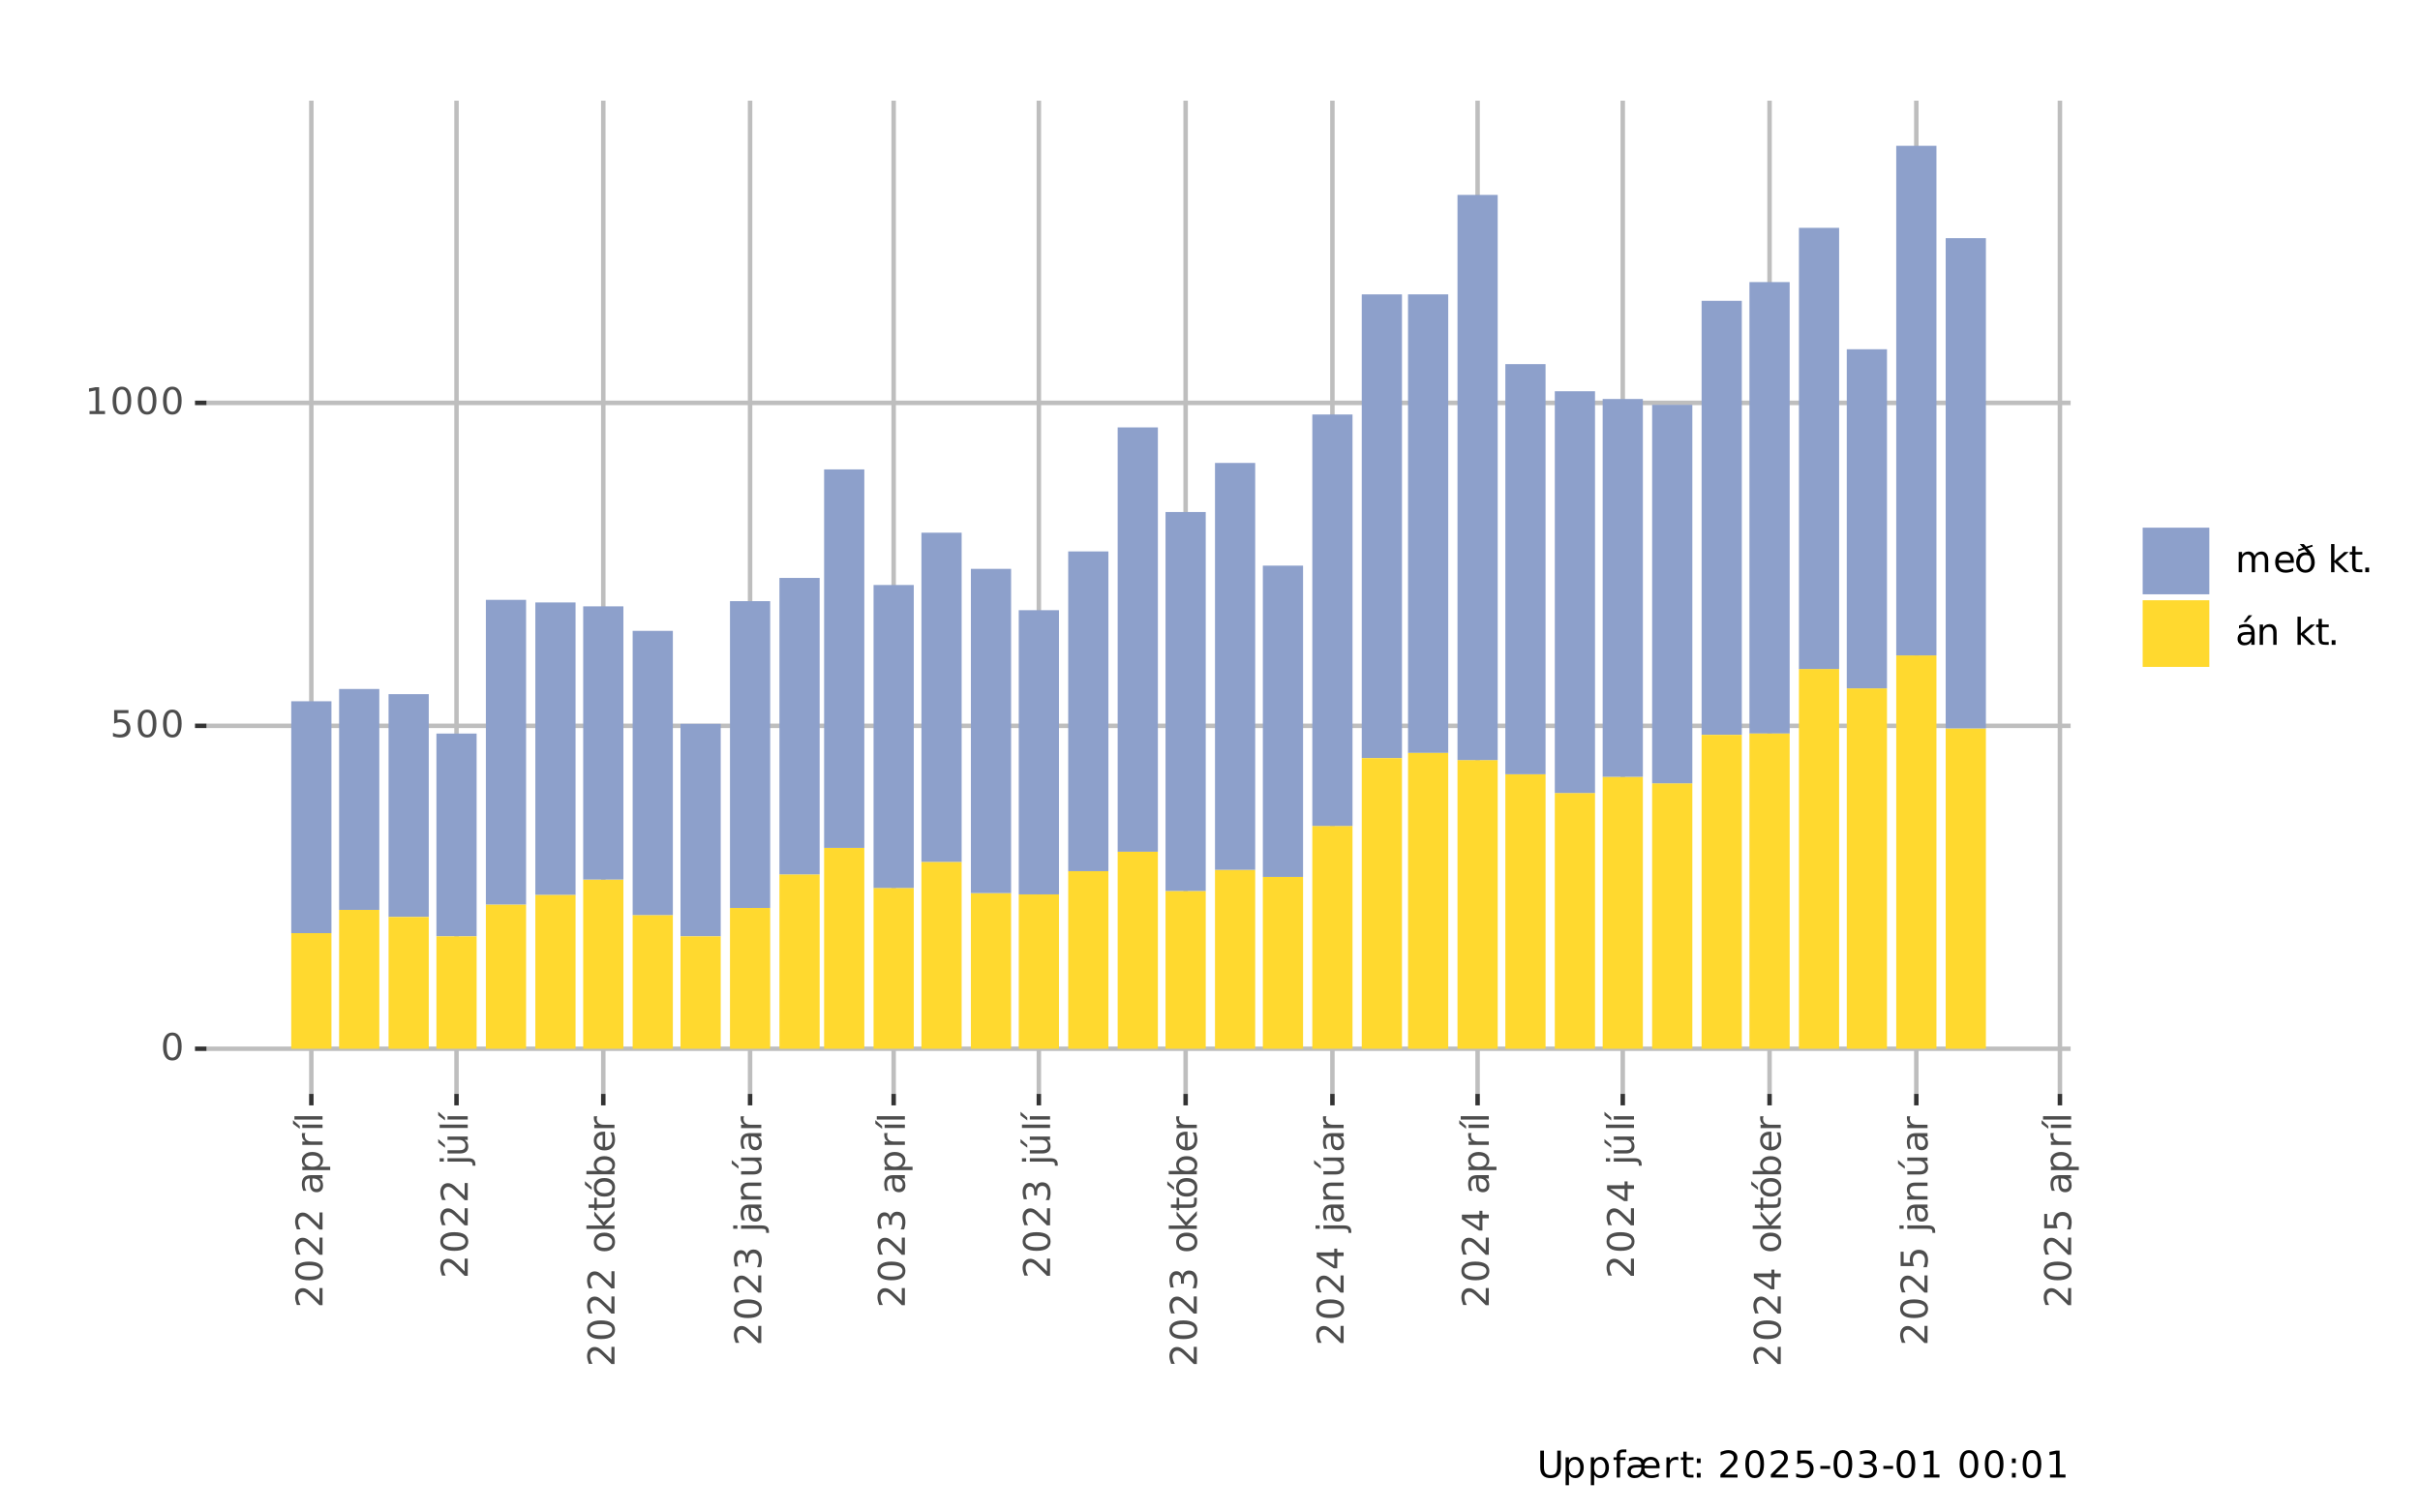 <?xml version="1.0" encoding="UTF-8"?>
<svg xmlns="http://www.w3.org/2000/svg" xmlns:xlink="http://www.w3.org/1999/xlink" width="576" height="360" viewBox="0 0 576 360">
<defs>
<g>
<g id="glyph-0-0">
<path d="M 2.797 -5.844 C 2.348 -5.844 2.008 -5.617 1.781 -5.172 C 1.562 -4.734 1.453 -4.078 1.453 -3.203 C 1.453 -2.316 1.562 -1.656 1.781 -1.219 C 2.008 -0.781 2.348 -0.562 2.797 -0.562 C 3.242 -0.562 3.578 -0.781 3.797 -1.219 C 4.023 -1.656 4.141 -2.316 4.141 -3.203 C 4.141 -4.078 4.023 -4.734 3.797 -5.172 C 3.578 -5.617 3.242 -5.844 2.797 -5.844 Z M 2.797 -6.531 C 3.516 -6.531 4.062 -6.242 4.438 -5.672 C 4.82 -5.109 5.016 -4.285 5.016 -3.203 C 5.016 -2.117 4.82 -1.289 4.438 -0.719 C 4.062 -0.156 3.516 0.125 2.797 0.125 C 2.078 0.125 1.523 -0.156 1.141 -0.719 C 0.766 -1.289 0.578 -2.117 0.578 -3.203 C 0.578 -4.285 0.766 -5.109 1.141 -5.672 C 1.523 -6.242 2.078 -6.531 2.797 -6.531 Z M 2.797 -6.531 "/>
</g>
<g id="glyph-0-1">
<path d="M 0.953 -6.406 L 4.359 -6.406 L 4.359 -5.688 L 1.75 -5.688 L 1.75 -4.109 C 1.875 -4.148 2 -4.18 2.125 -4.203 C 2.25 -4.223 2.375 -4.234 2.5 -4.234 C 3.219 -4.234 3.785 -4.035 4.203 -3.641 C 4.617 -3.254 4.828 -2.727 4.828 -2.062 C 4.828 -1.363 4.613 -0.82 4.188 -0.438 C 3.758 -0.062 3.148 0.125 2.359 0.125 C 2.098 0.125 1.828 0.098 1.547 0.047 C 1.266 0.004 0.973 -0.062 0.672 -0.156 L 0.672 -1.016 C 0.93 -0.879 1.195 -0.773 1.469 -0.703 C 1.75 -0.641 2.039 -0.609 2.344 -0.609 C 2.844 -0.609 3.234 -0.738 3.516 -1 C 3.805 -1.258 3.953 -1.613 3.953 -2.062 C 3.953 -2.508 3.805 -2.863 3.516 -3.125 C 3.234 -3.383 2.844 -3.516 2.344 -3.516 C 2.113 -3.516 1.883 -3.488 1.656 -3.438 C 1.426 -3.383 1.191 -3.301 0.953 -3.188 Z M 0.953 -6.406 "/>
</g>
<g id="glyph-0-2">
<path d="M 1.094 -0.734 L 2.516 -0.734 L 2.516 -5.625 L 0.969 -5.312 L 0.969 -6.109 L 2.5 -6.406 L 3.375 -6.406 L 3.375 -0.734 L 4.781 -0.734 L 4.781 0 L 1.094 0 Z M 1.094 -0.734 "/>
</g>
<g id="glyph-0-3">
<path d="M 4.578 -3.891 C 4.773 -4.242 5.008 -4.504 5.281 -4.672 C 5.562 -4.836 5.883 -4.922 6.25 -4.922 C 6.75 -4.922 7.133 -4.742 7.406 -4.391 C 7.688 -4.047 7.828 -3.551 7.828 -2.906 L 7.828 0 L 7.031 0 L 7.031 -2.875 C 7.031 -3.332 6.945 -3.672 6.781 -3.891 C 6.613 -4.117 6.363 -4.234 6.031 -4.234 C 5.625 -4.234 5.301 -4.098 5.062 -3.828 C 4.82 -3.555 4.703 -3.188 4.703 -2.719 L 4.703 0 L 3.906 0 L 3.906 -2.875 C 3.906 -3.344 3.82 -3.688 3.656 -3.906 C 3.5 -4.125 3.25 -4.234 2.906 -4.234 C 2.508 -4.234 2.191 -4.098 1.953 -3.828 C 1.711 -3.555 1.594 -3.188 1.594 -2.719 L 1.594 0 L 0.797 0 L 0.797 -4.812 L 1.594 -4.812 L 1.594 -4.062 C 1.77 -4.352 1.984 -4.566 2.234 -4.703 C 2.492 -4.848 2.797 -4.922 3.141 -4.922 C 3.484 -4.922 3.781 -4.832 4.031 -4.656 C 4.281 -4.477 4.461 -4.223 4.578 -3.891 Z M 4.578 -3.891 "/>
</g>
<g id="glyph-0-4">
<path d="M 4.938 -2.609 L 4.938 -2.219 L 1.312 -2.219 C 1.344 -1.676 1.504 -1.258 1.797 -0.969 C 2.086 -0.688 2.5 -0.547 3.031 -0.547 C 3.332 -0.547 3.625 -0.582 3.906 -0.656 C 4.195 -0.727 4.484 -0.844 4.766 -1 L 4.766 -0.25 C 4.473 -0.125 4.176 -0.031 3.875 0.031 C 3.582 0.094 3.285 0.125 2.984 0.125 C 2.211 0.125 1.602 -0.098 1.156 -0.547 C 0.707 -0.992 0.484 -1.598 0.484 -2.359 C 0.484 -3.148 0.695 -3.773 1.125 -4.234 C 1.551 -4.691 2.125 -4.922 2.844 -4.922 C 3.488 -4.922 4 -4.711 4.375 -4.297 C 4.75 -3.879 4.938 -3.316 4.938 -2.609 Z M 4.156 -2.828 C 4.145 -3.266 4.02 -3.609 3.781 -3.859 C 3.551 -4.117 3.242 -4.25 2.859 -4.25 C 2.41 -4.25 2.051 -4.125 1.781 -3.875 C 1.52 -3.633 1.367 -3.285 1.328 -2.828 Z M 4.156 -2.828 "/>
</g>
<g id="glyph-0-5">
<path d="M 3.594 -3.938 C 3.457 -3.977 3.32 -4.008 3.188 -4.031 C 3.062 -4.062 2.941 -4.078 2.828 -4.078 C 2.348 -4.078 1.973 -3.922 1.703 -3.609 C 1.441 -3.297 1.312 -2.863 1.312 -2.312 C 1.312 -1.77 1.438 -1.336 1.688 -1.016 C 1.938 -0.703 2.27 -0.547 2.688 -0.547 C 3.102 -0.547 3.438 -0.703 3.688 -1.016 C 3.938 -1.336 4.062 -1.77 4.062 -2.312 C 4.062 -2.656 4.02 -2.961 3.938 -3.234 C 3.863 -3.504 3.75 -3.738 3.594 -3.938 Z M 3.875 -4.906 C 4.227 -4.488 4.488 -4.07 4.656 -3.656 C 4.82 -3.25 4.906 -2.801 4.906 -2.312 C 4.906 -1.582 4.703 -0.992 4.297 -0.547 C 3.891 -0.098 3.352 0.125 2.688 0.125 C 2.031 0.125 1.5 -0.098 1.094 -0.547 C 0.688 -0.992 0.484 -1.582 0.484 -2.312 C 0.484 -3.02 0.68 -3.598 1.078 -4.047 C 1.473 -4.492 1.988 -4.719 2.625 -4.719 C 2.676 -4.719 2.738 -4.711 2.812 -4.703 C 2.883 -4.691 2.977 -4.68 3.094 -4.672 L 2.422 -5.453 L 1.047 -4.984 L 0.906 -5.406 L 2.109 -5.812 L 1.328 -6.688 L 2.312 -6.688 L 2.859 -6.062 L 4.297 -6.531 L 4.438 -6.125 L 3.172 -5.703 Z M 3.875 -4.906 "/>
</g>
<g id="glyph-0-6">
</g>
<g id="glyph-0-7">
<path d="M 0.797 -6.688 L 1.594 -6.688 L 1.594 -2.734 L 3.953 -4.812 L 4.969 -4.812 L 2.406 -2.562 L 5.062 0 L 4.031 0 L 1.594 -2.344 L 1.594 0 L 0.797 0 Z M 0.797 -6.688 "/>
</g>
<g id="glyph-0-8">
<path d="M 1.609 -6.172 L 1.609 -4.812 L 3.234 -4.812 L 3.234 -4.203 L 1.609 -4.203 L 1.609 -1.578 C 1.609 -1.191 1.66 -0.941 1.766 -0.828 C 1.879 -0.711 2.098 -0.656 2.422 -0.656 L 3.234 -0.656 L 3.234 0 L 2.422 0 C 1.816 0 1.395 -0.113 1.156 -0.344 C 0.926 -0.57 0.812 -0.984 0.812 -1.578 L 0.812 -4.203 L 0.234 -4.203 L 0.234 -4.812 L 0.812 -4.812 L 0.812 -6.172 Z M 1.609 -6.172 "/>
</g>
<g id="glyph-0-9">
<path d="M 0.938 -1.094 L 1.844 -1.094 L 1.844 0 L 0.938 0 Z M 0.938 -1.094 "/>
</g>
<g id="glyph-0-10">
<path d="M 3.016 -2.422 C 2.379 -2.422 1.938 -2.348 1.688 -2.203 C 1.438 -2.055 1.312 -1.805 1.312 -1.453 C 1.312 -1.172 1.406 -0.945 1.594 -0.781 C 1.781 -0.613 2.031 -0.531 2.344 -0.531 C 2.781 -0.531 3.129 -0.688 3.391 -1 C 3.66 -1.312 3.797 -1.723 3.797 -2.234 L 3.797 -2.422 Z M 4.594 -2.75 L 4.594 0 L 3.797 0 L 3.797 -0.734 C 3.617 -0.441 3.395 -0.223 3.125 -0.078 C 2.852 0.055 2.523 0.125 2.141 0.125 C 1.648 0.125 1.258 -0.008 0.969 -0.281 C 0.676 -0.562 0.531 -0.938 0.531 -1.406 C 0.531 -1.945 0.707 -2.352 1.062 -2.625 C 1.426 -2.895 1.969 -3.031 2.688 -3.031 L 3.797 -3.031 L 3.797 -3.109 C 3.797 -3.473 3.676 -3.754 3.438 -3.953 C 3.195 -4.148 2.863 -4.25 2.438 -4.25 C 2.156 -4.25 1.883 -4.219 1.625 -4.156 C 1.363 -4.094 1.113 -3.992 0.875 -3.859 L 0.875 -4.594 C 1.164 -4.707 1.445 -4.789 1.719 -4.844 C 1.988 -4.895 2.254 -4.922 2.516 -4.922 C 3.211 -4.922 3.734 -4.738 4.078 -4.375 C 4.422 -4.02 4.594 -3.477 4.594 -2.75 Z M 3.156 -7.031 L 4.016 -7.031 L 2.609 -5.422 L 1.953 -5.422 Z M 3.156 -7.031 "/>
</g>
<g id="glyph-0-11">
<path d="M 4.828 -2.906 L 4.828 0 L 4.031 0 L 4.031 -2.875 C 4.031 -3.332 3.941 -3.672 3.766 -3.891 C 3.586 -4.117 3.32 -4.234 2.969 -4.234 C 2.539 -4.234 2.203 -4.098 1.953 -3.828 C 1.711 -3.555 1.594 -3.188 1.594 -2.719 L 1.594 0 L 0.797 0 L 0.797 -4.812 L 1.594 -4.812 L 1.594 -4.062 C 1.781 -4.352 2 -4.566 2.25 -4.703 C 2.508 -4.848 2.812 -4.922 3.156 -4.922 C 3.707 -4.922 4.125 -4.75 4.406 -4.406 C 4.688 -4.07 4.828 -3.57 4.828 -2.906 Z M 4.828 -2.906 "/>
</g>
<g id="glyph-0-12">
<path d="M 0.766 -6.406 L 1.641 -6.406 L 1.641 -2.516 C 1.641 -1.828 1.766 -1.332 2.016 -1.031 C 2.266 -0.727 2.664 -0.578 3.219 -0.578 C 3.781 -0.578 4.18 -0.727 4.422 -1.031 C 4.672 -1.332 4.797 -1.828 4.797 -2.516 L 4.797 -6.406 L 5.672 -6.406 L 5.672 -2.406 C 5.672 -1.57 5.461 -0.941 5.047 -0.516 C 4.641 -0.086 4.031 0.125 3.219 0.125 C 2.406 0.125 1.789 -0.086 1.375 -0.516 C 0.969 -0.941 0.766 -1.57 0.766 -2.406 Z M 0.766 -6.406 "/>
</g>
<g id="glyph-0-13">
<path d="M 1.594 -0.719 L 1.594 1.828 L 0.797 1.828 L 0.797 -4.812 L 1.594 -4.812 L 1.594 -4.078 C 1.758 -4.367 1.969 -4.582 2.219 -4.719 C 2.477 -4.852 2.781 -4.922 3.125 -4.922 C 3.707 -4.922 4.18 -4.688 4.547 -4.219 C 4.922 -3.758 5.109 -3.156 5.109 -2.406 C 5.109 -1.645 4.922 -1.031 4.547 -0.562 C 4.18 -0.102 3.707 0.125 3.125 0.125 C 2.781 0.125 2.477 0.055 2.219 -0.078 C 1.969 -0.223 1.758 -0.438 1.594 -0.719 Z M 4.281 -2.406 C 4.281 -2.977 4.16 -3.43 3.922 -3.766 C 3.68 -4.098 3.352 -4.266 2.938 -4.266 C 2.52 -4.266 2.191 -4.098 1.953 -3.766 C 1.711 -3.43 1.594 -2.977 1.594 -2.406 C 1.594 -1.82 1.711 -1.363 1.953 -1.031 C 2.191 -0.695 2.52 -0.531 2.938 -0.531 C 3.352 -0.531 3.68 -0.695 3.922 -1.031 C 4.16 -1.363 4.281 -1.82 4.281 -2.406 Z M 4.281 -2.406 "/>
</g>
<g id="glyph-0-14">
<path d="M 3.266 -6.688 L 3.266 -6.031 L 2.516 -6.031 C 2.223 -6.031 2.02 -5.973 1.906 -5.859 C 1.801 -5.742 1.75 -5.535 1.75 -5.234 L 1.75 -4.812 L 3.047 -4.812 L 3.047 -4.203 L 1.75 -4.203 L 1.75 0 L 0.953 0 L 0.953 -4.203 L 0.203 -4.203 L 0.203 -4.812 L 0.953 -4.812 L 0.953 -5.141 C 0.953 -5.68 1.078 -6.07 1.328 -6.312 C 1.578 -6.562 1.973 -6.688 2.516 -6.688 Z M 3.266 -6.688 "/>
</g>
<g id="glyph-0-15">
<path d="M 7.375 -2.828 C 7.375 -3.266 7.254 -3.609 7.016 -3.859 C 6.785 -4.117 6.473 -4.25 6.078 -4.25 C 5.641 -4.25 5.285 -4.125 5.016 -3.875 C 4.754 -3.633 4.602 -3.285 4.562 -2.828 Z M 4.281 -4.141 C 4.488 -4.391 4.742 -4.582 5.047 -4.719 C 5.348 -4.852 5.688 -4.922 6.062 -4.922 C 6.719 -4.922 7.234 -4.711 7.609 -4.297 C 7.984 -3.879 8.172 -3.316 8.172 -2.609 L 8.172 -2.219 L 4.547 -2.219 C 4.578 -1.664 4.738 -1.242 5.031 -0.953 C 5.32 -0.672 5.727 -0.531 6.25 -0.531 C 6.551 -0.531 6.844 -0.566 7.125 -0.641 C 7.414 -0.723 7.703 -0.844 7.984 -1 L 7.984 -0.25 C 7.703 -0.125 7.41 -0.031 7.109 0.031 C 6.816 0.094 6.52 0.125 6.219 0.125 C 5.738 0.125 5.316 0.039 4.953 -0.125 C 4.598 -0.301 4.312 -0.562 4.094 -0.906 C 3.883 -0.562 3.625 -0.301 3.312 -0.125 C 3.008 0.039 2.648 0.125 2.234 0.125 C 1.703 0.125 1.285 -0.004 0.984 -0.266 C 0.68 -0.535 0.531 -0.914 0.531 -1.406 C 0.531 -1.945 0.707 -2.352 1.062 -2.625 C 1.426 -2.895 1.969 -3.031 2.688 -3.031 L 3.797 -3.031 L 3.797 -3.109 C 3.797 -3.473 3.676 -3.754 3.438 -3.953 C 3.195 -4.148 2.863 -4.25 2.438 -4.25 C 2.156 -4.25 1.883 -4.219 1.625 -4.156 C 1.363 -4.094 1.113 -3.992 0.875 -3.859 L 0.875 -4.594 C 1.164 -4.707 1.445 -4.789 1.719 -4.844 C 1.988 -4.895 2.254 -4.922 2.516 -4.922 C 2.922 -4.922 3.273 -4.852 3.578 -4.719 C 3.891 -4.582 4.125 -4.391 4.281 -4.141 Z M 3.016 -2.422 C 2.379 -2.422 1.938 -2.348 1.688 -2.203 C 1.438 -2.055 1.312 -1.805 1.312 -1.453 C 1.312 -1.172 1.406 -0.945 1.594 -0.781 C 1.781 -0.613 2.031 -0.531 2.344 -0.531 C 2.781 -0.531 3.129 -0.688 3.391 -1 C 3.66 -1.312 3.797 -1.723 3.797 -2.234 L 3.797 -2.422 Z M 3.016 -2.422 "/>
</g>
<g id="glyph-0-16">
<path d="M 3.609 -4.078 C 3.523 -4.129 3.43 -4.164 3.328 -4.188 C 3.223 -4.207 3.109 -4.219 2.984 -4.219 C 2.535 -4.219 2.191 -4.07 1.953 -3.781 C 1.711 -3.488 1.594 -3.07 1.594 -2.531 L 1.594 0 L 0.797 0 L 0.797 -4.812 L 1.594 -4.812 L 1.594 -4.062 C 1.758 -4.352 1.973 -4.566 2.234 -4.703 C 2.504 -4.848 2.832 -4.922 3.219 -4.922 C 3.27 -4.922 3.328 -4.914 3.391 -4.906 C 3.453 -4.906 3.523 -4.898 3.609 -4.891 Z M 3.609 -4.078 "/>
</g>
<g id="glyph-0-17">
<path d="M 1.031 -1.094 L 1.938 -1.094 L 1.938 0 L 1.031 0 Z M 1.031 -4.547 L 1.938 -4.547 L 1.938 -3.453 L 1.031 -3.453 Z M 1.031 -4.547 "/>
</g>
<g id="glyph-0-18">
<path d="M 1.688 -0.734 L 4.719 -0.734 L 4.719 0 L 0.641 0 L 0.641 -0.734 C 0.973 -1.066 1.422 -1.52 1.984 -2.094 C 2.555 -2.676 2.914 -3.051 3.062 -3.219 C 3.344 -3.531 3.535 -3.789 3.641 -4 C 3.754 -4.219 3.812 -4.43 3.812 -4.641 C 3.812 -4.984 3.691 -5.258 3.453 -5.469 C 3.211 -5.688 2.898 -5.797 2.516 -5.797 C 2.242 -5.797 1.957 -5.75 1.656 -5.656 C 1.352 -5.562 1.031 -5.422 0.688 -5.234 L 0.688 -6.109 C 1.039 -6.242 1.367 -6.348 1.672 -6.422 C 1.973 -6.492 2.25 -6.531 2.5 -6.531 C 3.164 -6.531 3.695 -6.363 4.094 -6.031 C 4.488 -5.695 4.688 -5.254 4.688 -4.703 C 4.688 -4.43 4.633 -4.176 4.531 -3.938 C 4.438 -3.707 4.258 -3.43 4 -3.109 C 3.926 -3.023 3.695 -2.785 3.312 -2.391 C 2.926 -1.992 2.383 -1.441 1.688 -0.734 Z M 1.688 -0.734 "/>
</g>
<g id="glyph-0-19">
<path d="M 0.422 -2.766 L 2.75 -2.766 L 2.75 -2.062 L 0.422 -2.062 Z M 0.422 -2.766 "/>
</g>
<g id="glyph-0-20">
<path d="M 3.562 -3.453 C 3.977 -3.367 4.301 -3.188 4.531 -2.906 C 4.77 -2.625 4.891 -2.273 4.891 -1.859 C 4.891 -1.234 4.672 -0.742 4.234 -0.391 C 3.805 -0.047 3.191 0.125 2.391 0.125 C 2.117 0.125 1.836 0.098 1.547 0.047 C 1.266 -0.004 0.973 -0.082 0.672 -0.188 L 0.672 -1.031 C 0.91 -0.895 1.172 -0.789 1.453 -0.719 C 1.742 -0.645 2.047 -0.609 2.359 -0.609 C 2.898 -0.609 3.312 -0.711 3.594 -0.922 C 3.883 -1.141 4.031 -1.453 4.031 -1.859 C 4.031 -2.242 3.895 -2.539 3.625 -2.75 C 3.363 -2.969 3 -3.078 2.531 -3.078 L 1.781 -3.078 L 1.781 -3.781 L 2.562 -3.781 C 2.988 -3.781 3.312 -3.863 3.531 -4.031 C 3.758 -4.207 3.875 -4.457 3.875 -4.781 C 3.875 -5.102 3.754 -5.352 3.516 -5.531 C 3.285 -5.707 2.957 -5.797 2.531 -5.797 C 2.289 -5.797 2.035 -5.77 1.766 -5.719 C 1.492 -5.664 1.191 -5.586 0.859 -5.484 L 0.859 -6.25 C 1.191 -6.344 1.5 -6.41 1.781 -6.453 C 2.07 -6.504 2.348 -6.531 2.609 -6.531 C 3.266 -6.531 3.781 -6.379 4.156 -6.078 C 4.539 -5.773 4.734 -5.367 4.734 -4.859 C 4.734 -4.504 4.629 -4.203 4.422 -3.953 C 4.223 -3.711 3.938 -3.547 3.562 -3.453 Z M 3.562 -3.453 "/>
</g>
<g id="glyph-1-0">
<path d="M -0.734 -1.688 L -0.734 -4.719 L 0 -4.719 L 0 -0.641 L -0.734 -0.641 C -1.066 -0.973 -1.52 -1.422 -2.094 -1.984 C -2.676 -2.555 -3.051 -2.914 -3.219 -3.062 C -3.531 -3.344 -3.789 -3.535 -4 -3.641 C -4.219 -3.754 -4.43 -3.812 -4.641 -3.812 C -4.984 -3.812 -5.258 -3.691 -5.469 -3.453 C -5.688 -3.211 -5.797 -2.898 -5.797 -2.516 C -5.797 -2.242 -5.75 -1.957 -5.656 -1.656 C -5.562 -1.352 -5.422 -1.031 -5.234 -0.688 L -6.109 -0.688 C -6.242 -1.039 -6.348 -1.367 -6.422 -1.672 C -6.492 -1.973 -6.531 -2.25 -6.531 -2.5 C -6.531 -3.164 -6.363 -3.695 -6.031 -4.094 C -5.695 -4.488 -5.254 -4.688 -4.703 -4.688 C -4.43 -4.688 -4.176 -4.633 -3.938 -4.531 C -3.707 -4.438 -3.43 -4.258 -3.109 -4 C -3.023 -3.926 -2.785 -3.695 -2.391 -3.312 C -1.992 -2.926 -1.441 -2.383 -0.734 -1.688 Z M -0.734 -1.688 "/>
</g>
<g id="glyph-1-1">
<path d="M -5.844 -2.797 C -5.844 -2.348 -5.617 -2.008 -5.172 -1.781 C -4.734 -1.562 -4.078 -1.453 -3.203 -1.453 C -2.316 -1.453 -1.656 -1.562 -1.219 -1.781 C -0.781 -2.008 -0.562 -2.348 -0.562 -2.797 C -0.562 -3.242 -0.781 -3.578 -1.219 -3.797 C -1.656 -4.023 -2.316 -4.141 -3.203 -4.141 C -4.078 -4.141 -4.734 -4.023 -5.172 -3.797 C -5.617 -3.578 -5.844 -3.242 -5.844 -2.797 Z M -6.531 -2.797 C -6.531 -3.516 -6.242 -4.062 -5.672 -4.438 C -5.109 -4.82 -4.285 -5.016 -3.203 -5.016 C -2.117 -5.016 -1.289 -4.82 -0.719 -4.438 C -0.156 -4.062 0.125 -3.516 0.125 -2.797 C 0.125 -2.078 -0.156 -1.523 -0.719 -1.141 C -1.289 -0.766 -2.117 -0.578 -3.203 -0.578 C -4.285 -0.578 -5.109 -0.766 -5.672 -1.141 C -6.242 -1.523 -6.531 -2.078 -6.531 -2.797 Z M -6.531 -2.797 "/>
</g>
<g id="glyph-1-2">
</g>
<g id="glyph-1-3">
<path d="M -2.422 -3.016 C -2.422 -2.379 -2.348 -1.938 -2.203 -1.688 C -2.055 -1.438 -1.805 -1.312 -1.453 -1.312 C -1.172 -1.312 -0.945 -1.406 -0.781 -1.594 C -0.613 -1.781 -0.531 -2.031 -0.531 -2.344 C -0.531 -2.781 -0.688 -3.129 -1 -3.391 C -1.312 -3.66 -1.723 -3.797 -2.234 -3.797 L -2.422 -3.797 Z M -2.75 -4.594 L 0 -4.594 L 0 -3.797 L -0.734 -3.797 C -0.441 -3.617 -0.223 -3.395 -0.078 -3.125 C 0.055 -2.852 0.125 -2.523 0.125 -2.141 C 0.125 -1.648 -0.008 -1.258 -0.281 -0.969 C -0.562 -0.676 -0.938 -0.531 -1.406 -0.531 C -1.945 -0.531 -2.352 -0.707 -2.625 -1.062 C -2.895 -1.426 -3.031 -1.969 -3.031 -2.688 L -3.031 -3.797 L -3.109 -3.797 C -3.473 -3.797 -3.754 -3.676 -3.953 -3.438 C -4.148 -3.195 -4.25 -2.863 -4.25 -2.438 C -4.25 -2.156 -4.219 -1.883 -4.156 -1.625 C -4.094 -1.363 -3.992 -1.113 -3.859 -0.875 L -4.594 -0.875 C -4.707 -1.164 -4.789 -1.445 -4.844 -1.719 C -4.895 -1.988 -4.922 -2.254 -4.922 -2.516 C -4.922 -3.211 -4.738 -3.734 -4.375 -4.078 C -4.02 -4.422 -3.477 -4.594 -2.75 -4.594 Z M -2.75 -4.594 "/>
</g>
<g id="glyph-1-4">
<path d="M -0.719 -1.594 L 1.828 -1.594 L 1.828 -0.797 L -4.812 -0.797 L -4.812 -1.594 L -4.078 -1.594 C -4.367 -1.758 -4.582 -1.969 -4.719 -2.219 C -4.852 -2.477 -4.922 -2.781 -4.922 -3.125 C -4.922 -3.707 -4.688 -4.18 -4.219 -4.547 C -3.758 -4.922 -3.156 -5.109 -2.406 -5.109 C -1.645 -5.109 -1.031 -4.922 -0.562 -4.547 C -0.102 -4.18 0.125 -3.707 0.125 -3.125 C 0.125 -2.781 0.055 -2.477 -0.078 -2.219 C -0.223 -1.969 -0.438 -1.758 -0.719 -1.594 Z M -2.406 -4.281 C -2.977 -4.281 -3.43 -4.16 -3.766 -3.922 C -4.098 -3.68 -4.266 -3.352 -4.266 -2.938 C -4.266 -2.52 -4.098 -2.191 -3.766 -1.953 C -3.43 -1.711 -2.977 -1.594 -2.406 -1.594 C -1.82 -1.594 -1.363 -1.711 -1.031 -1.953 C -0.695 -2.191 -0.531 -2.52 -0.531 -2.938 C -0.531 -3.352 -0.695 -3.68 -1.031 -3.922 C -1.363 -4.16 -1.82 -4.281 -2.406 -4.281 Z M -2.406 -4.281 "/>
</g>
<g id="glyph-1-5">
<path d="M -4.078 -3.609 C -4.129 -3.523 -4.164 -3.43 -4.188 -3.328 C -4.207 -3.223 -4.219 -3.109 -4.219 -2.984 C -4.219 -2.535 -4.07 -2.191 -3.781 -1.953 C -3.488 -1.711 -3.07 -1.594 -2.531 -1.594 L 0 -1.594 L 0 -0.797 L -4.812 -0.797 L -4.812 -1.594 L -4.062 -1.594 C -4.352 -1.758 -4.566 -1.973 -4.703 -2.234 C -4.848 -2.504 -4.922 -2.832 -4.922 -3.219 C -4.922 -3.27 -4.914 -3.328 -4.906 -3.391 C -4.906 -3.453 -4.898 -3.523 -4.891 -3.609 Z M -4.078 -3.609 "/>
</g>
<g id="glyph-1-6">
<path d="M -7.031 -1.828 L -7.031 -2.688 L -5.422 -1.281 L -5.422 -0.625 Z M -4.812 -0.828 L -4.812 -1.625 L 0 -1.625 L 0 -0.828 Z M -4.922 -1.219 Z M -4.922 -1.219 "/>
</g>
<g id="glyph-1-7">
<path d="M -6.688 -0.828 L -6.688 -1.625 L 0 -1.625 L 0 -0.828 Z M -6.688 -0.828 "/>
</g>
<g id="glyph-1-8">
<path d="M -4.812 -0.828 L -4.812 -1.625 L 0.078 -1.625 C 0.691 -1.625 1.133 -1.504 1.406 -1.266 C 1.688 -1.035 1.828 -0.66 1.828 -0.141 L 1.828 0.156 L 1.156 0.156 L 1.156 -0.047 C 1.156 -0.348 1.086 -0.551 0.953 -0.656 C 0.816 -0.77 0.523 -0.828 0.078 -0.828 Z M -6.688 -0.828 L -6.688 -1.625 L -5.688 -1.625 L -5.688 -0.828 Z M -6.688 -0.828 "/>
</g>
<g id="glyph-1-9">
<path d="M -1.906 -0.75 L -4.812 -0.75 L -4.812 -1.531 L -1.922 -1.531 C -1.473 -1.531 -1.133 -1.617 -0.906 -1.797 C -0.676 -1.984 -0.562 -2.254 -0.562 -2.609 C -0.562 -3.035 -0.695 -3.367 -0.969 -3.609 C -1.238 -3.859 -1.609 -3.984 -2.078 -3.984 L -4.812 -3.984 L -4.812 -4.781 L 0 -4.781 L 0 -3.984 L -0.734 -3.984 C -0.441 -3.797 -0.223 -3.57 -0.078 -3.312 C 0.055 -3.062 0.125 -2.77 0.125 -2.438 C 0.125 -1.883 -0.047 -1.461 -0.391 -1.172 C -0.734 -0.891 -1.238 -0.75 -1.906 -0.75 Z M -4.922 -2.734 Z M -7.031 -3.328 L -7.031 -4.188 L -5.422 -2.781 L -5.422 -2.125 Z M -7.031 -3.328 "/>
</g>
<g id="glyph-1-10">
<path d="M -4.25 -2.688 C -4.25 -2.27 -4.082 -1.938 -3.75 -1.688 C -3.426 -1.438 -2.977 -1.312 -2.406 -1.312 C -1.82 -1.312 -1.363 -1.43 -1.031 -1.672 C -0.707 -1.922 -0.547 -2.258 -0.547 -2.688 C -0.547 -3.113 -0.711 -3.445 -1.047 -3.688 C -1.379 -3.938 -1.832 -4.062 -2.406 -4.062 C -2.969 -4.062 -3.414 -3.938 -3.75 -3.688 C -4.082 -3.445 -4.25 -3.113 -4.25 -2.688 Z M -4.922 -2.688 C -4.922 -3.375 -4.695 -3.914 -4.25 -4.312 C -3.812 -4.707 -3.195 -4.906 -2.406 -4.906 C -1.613 -4.906 -0.992 -4.707 -0.547 -4.312 C -0.098 -3.914 0.125 -3.375 0.125 -2.688 C 0.125 -2 -0.098 -1.457 -0.547 -1.062 C -0.992 -0.676 -1.613 -0.484 -2.406 -0.484 C -3.195 -0.484 -3.812 -0.676 -4.25 -1.062 C -4.695 -1.457 -4.922 -2 -4.922 -2.688 Z M -4.922 -2.688 "/>
</g>
<g id="glyph-1-11">
<path d="M -6.688 -0.797 L -6.688 -1.594 L -2.734 -1.594 L -4.812 -3.953 L -4.812 -4.969 L -2.562 -2.406 L 0 -5.062 L 0 -4.031 L -2.344 -1.594 L 0 -1.594 L 0 -0.797 Z M -6.688 -0.797 "/>
</g>
<g id="glyph-1-12">
<path d="M -6.172 -1.609 L -4.812 -1.609 L -4.812 -3.234 L -4.203 -3.234 L -4.203 -1.609 L -1.578 -1.609 C -1.191 -1.609 -0.941 -1.66 -0.828 -1.766 C -0.711 -1.879 -0.656 -2.098 -0.656 -2.422 L -0.656 -3.234 L 0 -3.234 L 0 -2.422 C 0 -1.816 -0.113 -1.395 -0.344 -1.156 C -0.57 -0.926 -0.984 -0.812 -1.578 -0.812 L -4.203 -0.812 L -4.203 -0.234 L -4.812 -0.234 L -4.812 -0.812 L -6.172 -0.812 Z M -6.172 -1.609 "/>
</g>
<g id="glyph-1-13">
<path d="M -4.25 -2.688 C -4.25 -2.27 -4.082 -1.938 -3.75 -1.688 C -3.426 -1.438 -2.977 -1.312 -2.406 -1.312 C -1.82 -1.312 -1.363 -1.43 -1.031 -1.672 C -0.707 -1.922 -0.547 -2.258 -0.547 -2.688 C -0.547 -3.113 -0.711 -3.445 -1.047 -3.688 C -1.379 -3.938 -1.832 -4.062 -2.406 -4.062 C -2.969 -4.062 -3.414 -3.938 -3.75 -3.688 C -4.082 -3.445 -4.25 -3.113 -4.25 -2.688 Z M -4.922 -2.688 C -4.922 -3.375 -4.695 -3.914 -4.25 -4.312 C -3.812 -4.707 -3.195 -4.906 -2.406 -4.906 C -1.613 -4.906 -0.992 -4.707 -0.547 -4.312 C -0.098 -3.914 0.125 -3.375 0.125 -2.688 C 0.125 -2 -0.098 -1.457 -0.547 -1.062 C -0.992 -0.676 -1.613 -0.484 -2.406 -0.484 C -3.195 -0.484 -3.812 -0.676 -4.25 -1.062 C -4.695 -1.457 -4.922 -2 -4.922 -2.688 Z M -7.031 -3.297 L -7.031 -4.156 L -5.422 -2.75 L -5.422 -2.094 Z M -7.031 -3.297 "/>
</g>
<g id="glyph-1-14">
<path d="M -2.406 -4.281 C -2.977 -4.281 -3.43 -4.16 -3.766 -3.922 C -4.098 -3.68 -4.266 -3.352 -4.266 -2.938 C -4.266 -2.52 -4.098 -2.191 -3.766 -1.953 C -3.43 -1.711 -2.977 -1.594 -2.406 -1.594 C -1.82 -1.594 -1.363 -1.711 -1.031 -1.953 C -0.695 -2.191 -0.531 -2.52 -0.531 -2.938 C -0.531 -3.352 -0.695 -3.68 -1.031 -3.922 C -1.363 -4.16 -1.82 -4.281 -2.406 -4.281 Z M -4.078 -1.594 C -4.367 -1.758 -4.582 -1.969 -4.719 -2.219 C -4.852 -2.477 -4.922 -2.781 -4.922 -3.125 C -4.922 -3.707 -4.688 -4.18 -4.219 -4.547 C -3.758 -4.922 -3.156 -5.109 -2.406 -5.109 C -1.645 -5.109 -1.031 -4.922 -0.562 -4.547 C -0.102 -4.18 0.125 -3.707 0.125 -3.125 C 0.125 -2.781 0.055 -2.477 -0.078 -2.219 C -0.223 -1.969 -0.438 -1.758 -0.719 -1.594 L 0 -1.594 L 0 -0.797 L -6.688 -0.797 L -6.688 -1.594 Z M -4.078 -1.594 "/>
</g>
<g id="glyph-1-15">
<path d="M -2.609 -4.938 L -2.219 -4.938 L -2.219 -1.312 C -1.676 -1.344 -1.258 -1.504 -0.969 -1.797 C -0.688 -2.086 -0.547 -2.5 -0.547 -3.031 C -0.547 -3.332 -0.582 -3.625 -0.656 -3.906 C -0.727 -4.195 -0.844 -4.484 -1 -4.766 L -0.25 -4.766 C -0.125 -4.473 -0.031 -4.176 0.031 -3.875 C 0.094 -3.582 0.125 -3.285 0.125 -2.984 C 0.125 -2.211 -0.098 -1.602 -0.547 -1.156 C -0.992 -0.707 -1.598 -0.484 -2.359 -0.484 C -3.148 -0.484 -3.773 -0.695 -4.234 -1.125 C -4.691 -1.551 -4.922 -2.125 -4.922 -2.844 C -4.922 -3.488 -4.711 -4 -4.297 -4.375 C -3.879 -4.75 -3.316 -4.938 -2.609 -4.938 Z M -2.828 -4.156 C -3.266 -4.145 -3.609 -4.02 -3.859 -3.781 C -4.117 -3.551 -4.25 -3.242 -4.25 -2.859 C -4.25 -2.41 -4.125 -2.051 -3.875 -1.781 C -3.633 -1.52 -3.285 -1.367 -2.828 -1.328 Z M -2.828 -4.156 "/>
</g>
<g id="glyph-1-16">
<path d="M -3.453 -3.562 C -3.367 -3.977 -3.188 -4.301 -2.906 -4.531 C -2.625 -4.77 -2.273 -4.891 -1.859 -4.891 C -1.234 -4.891 -0.742 -4.672 -0.391 -4.234 C -0.047 -3.805 0.125 -3.191 0.125 -2.391 C 0.125 -2.117 0.098 -1.836 0.047 -1.547 C -0.004 -1.266 -0.082 -0.973 -0.188 -0.672 L -1.031 -0.672 C -0.895 -0.91 -0.789 -1.172 -0.719 -1.453 C -0.645 -1.742 -0.609 -2.047 -0.609 -2.359 C -0.609 -2.898 -0.711 -3.312 -0.922 -3.594 C -1.141 -3.883 -1.453 -4.031 -1.859 -4.031 C -2.242 -4.031 -2.539 -3.895 -2.75 -3.625 C -2.969 -3.363 -3.078 -3 -3.078 -2.531 L -3.078 -1.781 L -3.781 -1.781 L -3.781 -2.562 C -3.781 -2.988 -3.863 -3.312 -4.031 -3.531 C -4.207 -3.758 -4.457 -3.875 -4.781 -3.875 C -5.102 -3.875 -5.352 -3.754 -5.531 -3.516 C -5.707 -3.285 -5.797 -2.957 -5.797 -2.531 C -5.797 -2.289 -5.77 -2.035 -5.719 -1.766 C -5.664 -1.492 -5.586 -1.191 -5.484 -0.859 L -6.25 -0.859 C -6.344 -1.191 -6.41 -1.5 -6.453 -1.781 C -6.504 -2.07 -6.531 -2.348 -6.531 -2.609 C -6.531 -3.266 -6.379 -3.781 -6.078 -4.156 C -5.773 -4.539 -5.367 -4.734 -4.859 -4.734 C -4.504 -4.734 -4.203 -4.629 -3.953 -4.422 C -3.711 -4.223 -3.547 -3.938 -3.453 -3.562 Z M -3.453 -3.562 "/>
</g>
<g id="glyph-1-17">
<path d="M -2.906 -4.828 L 0 -4.828 L 0 -4.031 L -2.875 -4.031 C -3.332 -4.031 -3.672 -3.941 -3.891 -3.766 C -4.117 -3.586 -4.234 -3.32 -4.234 -2.969 C -4.234 -2.539 -4.098 -2.203 -3.828 -1.953 C -3.555 -1.711 -3.188 -1.594 -2.719 -1.594 L 0 -1.594 L 0 -0.797 L -4.812 -0.797 L -4.812 -1.594 L -4.062 -1.594 C -4.352 -1.781 -4.566 -2 -4.703 -2.25 C -4.848 -2.508 -4.922 -2.812 -4.922 -3.156 C -4.922 -3.707 -4.75 -4.125 -4.406 -4.406 C -4.07 -4.688 -3.57 -4.828 -2.906 -4.828 Z M -2.906 -4.828 "/>
</g>
<g id="glyph-1-18">
<path d="M -5.656 -3.328 L -2.234 -1.141 L -2.234 -3.328 Z M -6.406 -3.094 L -6.406 -4.188 L -2.234 -4.188 L -2.234 -5.109 L -1.516 -5.109 L -1.516 -4.188 L 0 -4.188 L 0 -3.328 L -1.516 -3.328 L -1.516 -0.422 L -2.344 -0.422 Z M -6.406 -3.094 "/>
</g>
<g id="glyph-1-19">
<path d="M -6.406 -0.953 L -6.406 -4.359 L -5.688 -4.359 L -5.688 -1.75 L -4.109 -1.75 C -4.148 -1.875 -4.18 -2 -4.203 -2.125 C -4.223 -2.25 -4.234 -2.375 -4.234 -2.5 C -4.234 -3.219 -4.035 -3.785 -3.641 -4.203 C -3.254 -4.617 -2.727 -4.828 -2.062 -4.828 C -1.363 -4.828 -0.82 -4.613 -0.438 -4.188 C -0.062 -3.758 0.125 -3.148 0.125 -2.359 C 0.125 -2.098 0.098 -1.828 0.047 -1.547 C 0.004 -1.266 -0.062 -0.973 -0.156 -0.672 L -1.016 -0.672 C -0.879 -0.93 -0.773 -1.195 -0.703 -1.469 C -0.641 -1.75 -0.609 -2.039 -0.609 -2.344 C -0.609 -2.844 -0.738 -3.234 -1 -3.516 C -1.258 -3.805 -1.613 -3.953 -2.062 -3.953 C -2.508 -3.953 -2.863 -3.805 -3.125 -3.516 C -3.383 -3.234 -3.516 -2.844 -3.516 -2.344 C -3.516 -2.113 -3.488 -1.883 -3.438 -1.656 C -3.383 -1.426 -3.301 -1.191 -3.188 -0.953 Z M -6.406 -0.953 "/>
</g>
</g>
<clipPath id="clip-0">
<path clip-rule="nonzero" d="M 49.152 23.957 L 492.844 23.957 L 492.844 260.367 L 49.152 260.367 Z M 49.152 23.957 "/>
</clipPath>
<clipPath id="clip-1">
<path clip-rule="nonzero" d="M 49.152 210 L 492.844 210 L 492.844 212 L 49.152 212 Z M 49.152 210 "/>
</clipPath>
<clipPath id="clip-2">
<path clip-rule="nonzero" d="M 49.152 134 L 492.844 134 L 492.844 135 L 49.152 135 Z M 49.152 134 "/>
</clipPath>
<clipPath id="clip-3">
<path clip-rule="nonzero" d="M 49.152 57 L 492.844 57 L 492.844 58 L 49.152 58 Z M 49.152 57 "/>
</clipPath>
<clipPath id="clip-4">
<path clip-rule="nonzero" d="M 56 23.957 L 58 23.957 L 58 260.367 L 56 260.367 Z M 56 23.957 "/>
</clipPath>
<clipPath id="clip-5">
<path clip-rule="nonzero" d="M 91 23.957 L 92 23.957 L 92 260.367 L 91 260.367 Z M 91 23.957 "/>
</clipPath>
<clipPath id="clip-6">
<path clip-rule="nonzero" d="M 125 23.957 L 127 23.957 L 127 260.367 L 125 260.367 Z M 125 23.957 "/>
</clipPath>
<clipPath id="clip-7">
<path clip-rule="nonzero" d="M 160 23.957 L 162 23.957 L 162 260.367 L 160 260.367 Z M 160 23.957 "/>
</clipPath>
<clipPath id="clip-8">
<path clip-rule="nonzero" d="M 195 23.957 L 196 23.957 L 196 260.367 L 195 260.367 Z M 195 23.957 "/>
</clipPath>
<clipPath id="clip-9">
<path clip-rule="nonzero" d="M 229 23.957 L 231 23.957 L 231 260.367 L 229 260.367 Z M 229 23.957 "/>
</clipPath>
<clipPath id="clip-10">
<path clip-rule="nonzero" d="M 264 23.957 L 265 23.957 L 265 260.367 L 264 260.367 Z M 264 23.957 "/>
</clipPath>
<clipPath id="clip-11">
<path clip-rule="nonzero" d="M 299 23.957 L 300 23.957 L 300 260.367 L 299 260.367 Z M 299 23.957 "/>
</clipPath>
<clipPath id="clip-12">
<path clip-rule="nonzero" d="M 334 23.957 L 335 23.957 L 335 260.367 L 334 260.367 Z M 334 23.957 "/>
</clipPath>
<clipPath id="clip-13">
<path clip-rule="nonzero" d="M 368 23.957 L 370 23.957 L 370 260.367 L 368 260.367 Z M 368 23.957 "/>
</clipPath>
<clipPath id="clip-14">
<path clip-rule="nonzero" d="M 403 23.957 L 404 23.957 L 404 260.367 L 403 260.367 Z M 403 23.957 "/>
</clipPath>
<clipPath id="clip-15">
<path clip-rule="nonzero" d="M 438 23.957 L 439 23.957 L 439 260.367 L 438 260.367 Z M 438 23.957 "/>
</clipPath>
<clipPath id="clip-16">
<path clip-rule="nonzero" d="M 472 23.957 L 474 23.957 L 474 260.367 L 472 260.367 Z M 472 23.957 "/>
</clipPath>
<clipPath id="clip-17">
<path clip-rule="nonzero" d="M 49.152 249 L 492.844 249 L 492.844 251 L 49.152 251 Z M 49.152 249 "/>
</clipPath>
<clipPath id="clip-18">
<path clip-rule="nonzero" d="M 49.152 172 L 492.844 172 L 492.844 174 L 49.152 174 Z M 49.152 172 "/>
</clipPath>
<clipPath id="clip-19">
<path clip-rule="nonzero" d="M 49.152 95 L 492.844 95 L 492.844 97 L 49.152 97 Z M 49.152 95 "/>
</clipPath>
<clipPath id="clip-20">
<path clip-rule="nonzero" d="M 73 23.957 L 75 23.957 L 75 260.367 L 73 260.367 Z M 73 23.957 "/>
</clipPath>
<clipPath id="clip-21">
<path clip-rule="nonzero" d="M 108 23.957 L 110 23.957 L 110 260.367 L 108 260.367 Z M 108 23.957 "/>
</clipPath>
<clipPath id="clip-22">
<path clip-rule="nonzero" d="M 143 23.957 L 145 23.957 L 145 260.367 L 143 260.367 Z M 143 23.957 "/>
</clipPath>
<clipPath id="clip-23">
<path clip-rule="nonzero" d="M 177 23.957 L 180 23.957 L 180 260.367 L 177 260.367 Z M 177 23.957 "/>
</clipPath>
<clipPath id="clip-24">
<path clip-rule="nonzero" d="M 212 23.957 L 214 23.957 L 214 260.367 L 212 260.367 Z M 212 23.957 "/>
</clipPath>
<clipPath id="clip-25">
<path clip-rule="nonzero" d="M 246 23.957 L 248 23.957 L 248 260.367 L 246 260.367 Z M 246 23.957 "/>
</clipPath>
<clipPath id="clip-26">
<path clip-rule="nonzero" d="M 281 23.957 L 283 23.957 L 283 260.367 L 281 260.367 Z M 281 23.957 "/>
</clipPath>
<clipPath id="clip-27">
<path clip-rule="nonzero" d="M 316 23.957 L 318 23.957 L 318 260.367 L 316 260.367 Z M 316 23.957 "/>
</clipPath>
<clipPath id="clip-28">
<path clip-rule="nonzero" d="M 351 23.957 L 353 23.957 L 353 260.367 L 351 260.367 Z M 351 23.957 "/>
</clipPath>
<clipPath id="clip-29">
<path clip-rule="nonzero" d="M 385 23.957 L 387 23.957 L 387 260.367 L 385 260.367 Z M 385 23.957 "/>
</clipPath>
<clipPath id="clip-30">
<path clip-rule="nonzero" d="M 420 23.957 L 422 23.957 L 422 260.367 L 420 260.367 Z M 420 23.957 "/>
</clipPath>
<clipPath id="clip-31">
<path clip-rule="nonzero" d="M 455 23.957 L 457 23.957 L 457 260.367 L 455 260.367 Z M 455 23.957 "/>
</clipPath>
<clipPath id="clip-32">
<path clip-rule="nonzero" d="M 489 23.957 L 491 23.957 L 491 260.367 L 489 260.367 Z M 489 23.957 "/>
</clipPath>
</defs>
<rect x="-57.6" y="-36" width="691.2" height="432" fill="rgb(100%, 100%, 100%)" fill-opacity="1"/>
<rect x="-57.6" y="-36" width="691.2" height="432" fill="rgb(100%, 100%, 100%)" fill-opacity="1"/>
<path fill="none" stroke-width="1.067" stroke-linecap="round" stroke-linejoin="round" stroke="rgb(100%, 100%, 100%)" stroke-opacity="1" stroke-miterlimit="10" d="M 0 360 L 576 360 L 576 0 L 0 0 Z M 0 360 "/>
<g clip-path="url(#clip-0)">
<path fill-rule="nonzero" fill="rgb(100%, 100%, 100%)" fill-opacity="1" d="M 49.152 260.371 L 492.844 260.371 L 492.844 23.961 L 49.152 23.961 Z M 49.152 260.371 "/>
</g>
<g clip-path="url(#clip-1)">
<path fill="none" stroke-width="0.533" stroke-linecap="butt" stroke-linejoin="round" stroke="rgb(100%, 100%, 100%)" stroke-opacity="1" stroke-miterlimit="10" d="M 49.152 211.191 L 492.844 211.191 "/>
</g>
<g clip-path="url(#clip-2)">
<path fill="none" stroke-width="0.533" stroke-linecap="butt" stroke-linejoin="round" stroke="rgb(100%, 100%, 100%)" stroke-opacity="1" stroke-miterlimit="10" d="M 49.152 134.324 L 492.844 134.324 "/>
</g>
<g clip-path="url(#clip-3)">
<path fill="none" stroke-width="0.533" stroke-linecap="butt" stroke-linejoin="round" stroke="rgb(100%, 100%, 100%)" stroke-opacity="1" stroke-miterlimit="10" d="M 49.152 57.457 L 492.844 57.457 "/>
</g>
<g clip-path="url(#clip-4)">
<path fill="none" stroke-width="0.533" stroke-linecap="butt" stroke-linejoin="round" stroke="rgb(100%, 100%, 100%)" stroke-opacity="1" stroke-miterlimit="10" d="M 57.016 260.371 L 57.016 23.957 "/>
</g>
<g clip-path="url(#clip-5)">
<path fill="none" stroke-width="0.533" stroke-linecap="butt" stroke-linejoin="round" stroke="rgb(100%, 100%, 100%)" stroke-opacity="1" stroke-miterlimit="10" d="M 91.383 260.371 L 91.383 23.957 "/>
</g>
<g clip-path="url(#clip-6)">
<path fill="none" stroke-width="0.533" stroke-linecap="butt" stroke-linejoin="round" stroke="rgb(100%, 100%, 100%)" stroke-opacity="1" stroke-miterlimit="10" d="M 126.129 260.371 L 126.129 23.957 "/>
</g>
<g clip-path="url(#clip-7)">
<path fill="none" stroke-width="0.533" stroke-linecap="butt" stroke-linejoin="round" stroke="rgb(100%, 100%, 100%)" stroke-opacity="1" stroke-miterlimit="10" d="M 161.062 260.371 L 161.062 23.957 "/>
</g>
<g clip-path="url(#clip-8)">
<path fill="none" stroke-width="0.533" stroke-linecap="butt" stroke-linejoin="round" stroke="rgb(100%, 100%, 100%)" stroke-opacity="1" stroke-miterlimit="10" d="M 195.621 260.371 L 195.621 23.957 "/>
</g>
<g clip-path="url(#clip-9)">
<path fill="none" stroke-width="0.533" stroke-linecap="butt" stroke-linejoin="round" stroke="rgb(100%, 100%, 100%)" stroke-opacity="1" stroke-miterlimit="10" d="M 229.984 260.371 L 229.984 23.957 "/>
</g>
<g clip-path="url(#clip-10)">
<path fill="none" stroke-width="0.533" stroke-linecap="butt" stroke-linejoin="round" stroke="rgb(100%, 100%, 100%)" stroke-opacity="1" stroke-miterlimit="10" d="M 264.73 260.371 L 264.73 23.957 "/>
</g>
<g clip-path="url(#clip-11)">
<path fill="none" stroke-width="0.533" stroke-linecap="butt" stroke-linejoin="round" stroke="rgb(100%, 100%, 100%)" stroke-opacity="1" stroke-miterlimit="10" d="M 299.668 260.371 L 299.668 23.957 "/>
</g>
<g clip-path="url(#clip-12)">
<path fill="none" stroke-width="0.533" stroke-linecap="butt" stroke-linejoin="round" stroke="rgb(100%, 100%, 100%)" stroke-opacity="1" stroke-miterlimit="10" d="M 334.414 260.371 L 334.414 23.957 "/>
</g>
<g clip-path="url(#clip-13)">
<path fill="none" stroke-width="0.533" stroke-linecap="butt" stroke-linejoin="round" stroke="rgb(100%, 100%, 100%)" stroke-opacity="1" stroke-miterlimit="10" d="M 368.969 260.371 L 368.969 23.957 "/>
</g>
<g clip-path="url(#clip-14)">
<path fill="none" stroke-width="0.533" stroke-linecap="butt" stroke-linejoin="round" stroke="rgb(100%, 100%, 100%)" stroke-opacity="1" stroke-miterlimit="10" d="M 403.715 260.371 L 403.715 23.957 "/>
</g>
<g clip-path="url(#clip-15)">
<path fill="none" stroke-width="0.533" stroke-linecap="butt" stroke-linejoin="round" stroke="rgb(100%, 100%, 100%)" stroke-opacity="1" stroke-miterlimit="10" d="M 438.652 260.371 L 438.652 23.957 "/>
</g>
<g clip-path="url(#clip-16)">
<path fill="none" stroke-width="0.533" stroke-linecap="butt" stroke-linejoin="round" stroke="rgb(100%, 100%, 100%)" stroke-opacity="1" stroke-miterlimit="10" d="M 473.207 260.371 L 473.207 23.957 "/>
</g>
<g clip-path="url(#clip-17)">
<path fill="none" stroke-width="1.067" stroke-linecap="butt" stroke-linejoin="round" stroke="rgb(74.51%, 74.51%, 74.51%)" stroke-opacity="1" stroke-miterlimit="10" d="M 49.152 249.625 L 492.844 249.625 "/>
</g>
<g clip-path="url(#clip-18)">
<path fill="none" stroke-width="1.067" stroke-linecap="butt" stroke-linejoin="round" stroke="rgb(74.51%, 74.51%, 74.51%)" stroke-opacity="1" stroke-miterlimit="10" d="M 49.152 172.758 L 492.844 172.758 "/>
</g>
<g clip-path="url(#clip-19)">
<path fill="none" stroke-width="1.067" stroke-linecap="butt" stroke-linejoin="round" stroke="rgb(74.51%, 74.51%, 74.51%)" stroke-opacity="1" stroke-miterlimit="10" d="M 49.152 95.891 L 492.844 95.891 "/>
</g>
<g clip-path="url(#clip-20)">
<path fill="none" stroke-width="1.067" stroke-linecap="butt" stroke-linejoin="round" stroke="rgb(74.51%, 74.51%, 74.51%)" stroke-opacity="1" stroke-miterlimit="10" d="M 74.102 260.371 L 74.102 23.957 "/>
</g>
<g clip-path="url(#clip-21)">
<path fill="none" stroke-width="1.067" stroke-linecap="butt" stroke-linejoin="round" stroke="rgb(74.51%, 74.51%, 74.51%)" stroke-opacity="1" stroke-miterlimit="10" d="M 108.66 260.371 L 108.66 23.957 "/>
</g>
<g clip-path="url(#clip-22)">
<path fill="none" stroke-width="1.067" stroke-linecap="butt" stroke-linejoin="round" stroke="rgb(74.51%, 74.51%, 74.51%)" stroke-opacity="1" stroke-miterlimit="10" d="M 143.594 260.371 L 143.594 23.957 "/>
</g>
<g clip-path="url(#clip-23)">
<path fill="none" stroke-width="1.067" stroke-linecap="butt" stroke-linejoin="round" stroke="rgb(74.51%, 74.51%, 74.51%)" stroke-opacity="1" stroke-miterlimit="10" d="M 178.531 260.371 L 178.531 23.957 "/>
</g>
<g clip-path="url(#clip-24)">
<path fill="none" stroke-width="1.067" stroke-linecap="butt" stroke-linejoin="round" stroke="rgb(74.51%, 74.51%, 74.51%)" stroke-opacity="1" stroke-miterlimit="10" d="M 212.707 260.371 L 212.707 23.957 "/>
</g>
<g clip-path="url(#clip-25)">
<path fill="none" stroke-width="1.067" stroke-linecap="butt" stroke-linejoin="round" stroke="rgb(74.51%, 74.51%, 74.51%)" stroke-opacity="1" stroke-miterlimit="10" d="M 247.262 260.371 L 247.262 23.957 "/>
</g>
<g clip-path="url(#clip-26)">
<path fill="none" stroke-width="1.067" stroke-linecap="butt" stroke-linejoin="round" stroke="rgb(74.51%, 74.51%, 74.51%)" stroke-opacity="1" stroke-miterlimit="10" d="M 282.199 260.371 L 282.199 23.957 "/>
</g>
<g clip-path="url(#clip-27)">
<path fill="none" stroke-width="1.067" stroke-linecap="butt" stroke-linejoin="round" stroke="rgb(74.51%, 74.51%, 74.51%)" stroke-opacity="1" stroke-miterlimit="10" d="M 317.137 260.371 L 317.137 23.957 "/>
</g>
<g clip-path="url(#clip-28)">
<path fill="none" stroke-width="1.067" stroke-linecap="butt" stroke-linejoin="round" stroke="rgb(74.51%, 74.51%, 74.51%)" stroke-opacity="1" stroke-miterlimit="10" d="M 351.691 260.371 L 351.691 23.957 "/>
</g>
<g clip-path="url(#clip-29)">
<path fill="none" stroke-width="1.067" stroke-linecap="butt" stroke-linejoin="round" stroke="rgb(74.51%, 74.51%, 74.51%)" stroke-opacity="1" stroke-miterlimit="10" d="M 386.246 260.371 L 386.246 23.957 "/>
</g>
<g clip-path="url(#clip-30)">
<path fill="none" stroke-width="1.067" stroke-linecap="butt" stroke-linejoin="round" stroke="rgb(74.51%, 74.51%, 74.51%)" stroke-opacity="1" stroke-miterlimit="10" d="M 421.184 260.371 L 421.184 23.957 "/>
</g>
<g clip-path="url(#clip-31)">
<path fill="none" stroke-width="1.067" stroke-linecap="butt" stroke-linejoin="round" stroke="rgb(74.51%, 74.51%, 74.51%)" stroke-opacity="1" stroke-miterlimit="10" d="M 456.117 260.371 L 456.117 23.957 "/>
</g>
<g clip-path="url(#clip-32)">
<path fill="none" stroke-width="1.067" stroke-linecap="butt" stroke-linejoin="round" stroke="rgb(74.51%, 74.51%, 74.51%)" stroke-opacity="1" stroke-miterlimit="10" d="M 490.297 260.371 L 490.297 23.957 "/>
</g>
<path fill-rule="nonzero" fill="rgb(100%, 85.098%, 18.431%)" fill-opacity="1" d="M 231.086 249.625 L 240.656 249.625 L 240.656 212.574 L 231.086 212.574 Z M 231.086 249.625 "/>
<path fill-rule="nonzero" fill="rgb(100%, 85.098%, 18.431%)" fill-opacity="1" d="M 393.234 249.625 L 402.805 249.625 L 402.805 186.441 L 393.234 186.441 Z M 393.234 249.625 "/>
<path fill-rule="nonzero" fill="rgb(55.294%, 62.745%, 79.608%)" fill-opacity="1" d="M 324.121 180.445 L 333.691 180.445 L 333.691 70.066 L 324.121 70.066 Z M 324.121 180.445 "/>
<path fill-rule="nonzero" fill="rgb(100%, 85.098%, 18.431%)" fill-opacity="1" d="M 242.48 249.625 L 252.051 249.625 L 252.051 212.883 L 242.48 212.883 Z M 242.48 249.625 "/>
<path fill-rule="nonzero" fill="rgb(55.294%, 62.745%, 79.608%)" fill-opacity="1" d="M 103.875 222.875 L 113.445 222.875 L 113.445 174.602 L 103.875 174.602 Z M 103.875 222.875 "/>
<path fill-rule="nonzero" fill="rgb(55.294%, 62.745%, 79.608%)" fill-opacity="1" d="M 219.316 205.195 L 228.887 205.195 L 228.887 126.793 L 219.316 126.793 Z M 219.316 205.195 "/>
<path fill-rule="nonzero" fill="rgb(55.294%, 62.745%, 79.608%)" fill-opacity="1" d="M 127.418 213.035 L 136.988 213.035 L 136.988 143.395 L 127.418 143.395 Z M 127.418 213.035 "/>
<path fill-rule="nonzero" fill="rgb(100%, 85.098%, 18.431%)" fill-opacity="1" d="M 150.582 249.625 L 160.152 249.625 L 160.152 217.801 L 150.582 217.801 Z M 150.582 249.625 "/>
<path fill-rule="nonzero" fill="rgb(100%, 85.098%, 18.431%)" fill-opacity="1" d="M 312.352 249.625 L 321.922 249.625 L 321.922 196.586 L 312.352 196.586 Z M 312.352 249.625 "/>
<path fill-rule="nonzero" fill="rgb(100%, 85.098%, 18.431%)" fill-opacity="1" d="M 289.188 249.625 L 298.758 249.625 L 298.758 207.039 L 289.188 207.039 Z M 289.188 249.625 "/>
<path fill-rule="nonzero" fill="rgb(55.294%, 62.745%, 79.608%)" fill-opacity="1" d="M 266.023 202.734 L 275.594 202.734 L 275.594 101.73 L 266.023 101.73 Z M 266.023 202.734 "/>
<path fill-rule="nonzero" fill="rgb(100%, 85.098%, 18.431%)" fill-opacity="1" d="M 428.172 249.625 L 437.742 249.625 L 437.742 159.23 L 428.172 159.23 Z M 428.172 249.625 "/>
<path fill-rule="nonzero" fill="rgb(100%, 85.098%, 18.431%)" fill-opacity="1" d="M 346.906 249.625 L 356.477 249.625 L 356.477 180.906 L 346.906 180.906 Z M 346.906 249.625 "/>
<path fill-rule="nonzero" fill="rgb(55.294%, 62.745%, 79.608%)" fill-opacity="1" d="M 231.086 212.574 L 240.656 212.574 L 240.656 135.398 L 231.086 135.398 Z M 231.086 212.574 "/>
<path fill-rule="nonzero" fill="rgb(100%, 85.098%, 18.431%)" fill-opacity="1" d="M 300.578 249.625 L 310.148 249.625 L 310.148 208.73 L 300.578 208.73 Z M 300.578 249.625 "/>
<path fill-rule="nonzero" fill="rgb(100%, 85.098%, 18.431%)" fill-opacity="1" d="M 127.418 249.625 L 136.988 249.625 L 136.988 213.035 L 127.418 213.035 Z M 127.418 249.625 "/>
<path fill-rule="nonzero" fill="rgb(100%, 85.098%, 18.431%)" fill-opacity="1" d="M 254.25 249.625 L 263.82 249.625 L 263.82 207.348 L 254.25 207.348 Z M 254.25 249.625 "/>
<path fill-rule="nonzero" fill="rgb(55.294%, 62.745%, 79.608%)" fill-opacity="1" d="M 80.711 216.57 L 90.281 216.57 L 90.281 163.992 L 80.711 163.992 Z M 80.711 216.57 "/>
<path fill-rule="nonzero" fill="rgb(100%, 85.098%, 18.431%)" fill-opacity="1" d="M 324.121 249.625 L 333.691 249.625 L 333.691 180.445 L 324.121 180.445 Z M 324.121 249.625 "/>
<path fill-rule="nonzero" fill="rgb(100%, 85.098%, 18.431%)" fill-opacity="1" d="M 370.07 249.625 L 379.641 249.625 L 379.641 188.746 L 370.07 188.746 Z M 370.07 249.625 "/>
<path fill-rule="nonzero" fill="rgb(55.294%, 62.745%, 79.608%)" fill-opacity="1" d="M 300.578 208.73 L 310.148 208.73 L 310.148 134.633 L 300.578 134.633 Z M 300.578 208.73 "/>
<path fill-rule="nonzero" fill="rgb(55.294%, 62.745%, 79.608%)" fill-opacity="1" d="M 92.484 218.262 L 102.055 218.262 L 102.055 165.223 L 92.484 165.223 Z M 92.484 218.262 "/>
<path fill-rule="nonzero" fill="rgb(100%, 85.098%, 18.431%)" fill-opacity="1" d="M 207.922 249.625 L 217.492 249.625 L 217.492 211.344 L 207.922 211.344 Z M 207.922 249.625 "/>
<path fill-rule="nonzero" fill="rgb(55.294%, 62.745%, 79.608%)" fill-opacity="1" d="M 370.07 188.746 L 379.641 188.746 L 379.641 93.125 L 370.07 93.125 Z M 370.07 188.746 "/>
<path fill-rule="nonzero" fill="rgb(55.294%, 62.745%, 79.608%)" fill-opacity="1" d="M 161.973 222.875 L 171.543 222.875 L 171.543 172.297 L 161.973 172.297 Z M 161.973 222.875 "/>
<path fill-rule="nonzero" fill="rgb(55.294%, 62.745%, 79.608%)" fill-opacity="1" d="M 254.25 207.348 L 263.82 207.348 L 263.82 131.25 L 254.25 131.25 Z M 254.25 207.348 "/>
<path fill-rule="nonzero" fill="rgb(55.294%, 62.745%, 79.608%)" fill-opacity="1" d="M 346.906 180.906 L 356.477 180.906 L 356.477 46.391 L 346.906 46.391 Z M 346.906 180.906 "/>
<path fill-rule="nonzero" fill="rgb(55.294%, 62.745%, 79.608%)" fill-opacity="1" d="M 150.582 217.801 L 160.152 217.801 L 160.152 150.156 L 150.582 150.156 Z M 150.582 217.801 "/>
<path fill-rule="nonzero" fill="rgb(100%, 85.098%, 18.431%)" fill-opacity="1" d="M 92.484 249.625 L 102.055 249.625 L 102.055 218.262 L 92.484 218.262 Z M 92.484 249.625 "/>
<path fill-rule="nonzero" fill="rgb(100%, 85.098%, 18.431%)" fill-opacity="1" d="M 463.105 249.625 L 472.676 249.625 L 472.676 173.375 L 463.105 173.375 Z M 463.105 249.625 "/>
<path fill-rule="nonzero" fill="rgb(100%, 85.098%, 18.431%)" fill-opacity="1" d="M 358.297 249.625 L 367.867 249.625 L 367.867 184.289 L 358.297 184.289 Z M 358.297 249.625 "/>
<path fill-rule="nonzero" fill="rgb(55.294%, 62.745%, 79.608%)" fill-opacity="1" d="M 277.414 212.113 L 286.984 212.113 L 286.984 121.871 L 277.414 121.871 Z M 277.414 212.113 "/>
<path fill-rule="nonzero" fill="rgb(100%, 85.098%, 18.431%)" fill-opacity="1" d="M 439.562 249.625 L 449.133 249.625 L 449.133 163.844 L 439.562 163.844 Z M 439.562 249.625 "/>
<path fill-rule="nonzero" fill="rgb(55.294%, 62.745%, 79.608%)" fill-opacity="1" d="M 439.562 163.84 L 449.133 163.84 L 449.133 83.129 L 439.562 83.129 Z M 439.562 163.84 "/>
<path fill-rule="nonzero" fill="rgb(55.294%, 62.745%, 79.608%)" fill-opacity="1" d="M 312.352 196.586 L 321.922 196.586 L 321.922 98.656 L 312.352 98.656 Z M 312.352 196.586 "/>
<path fill-rule="nonzero" fill="rgb(55.294%, 62.745%, 79.608%)" fill-opacity="1" d="M 335.133 179.215 L 344.703 179.215 L 344.703 70.062 L 335.133 70.062 Z M 335.133 179.215 "/>
<path fill-rule="nonzero" fill="rgb(55.294%, 62.745%, 79.608%)" fill-opacity="1" d="M 242.48 212.883 L 252.051 212.883 L 252.051 145.238 L 242.48 145.238 Z M 242.48 212.883 "/>
<path fill-rule="nonzero" fill="rgb(100%, 85.098%, 18.431%)" fill-opacity="1" d="M 103.875 249.625 L 113.445 249.625 L 113.445 222.875 L 103.875 222.875 Z M 103.875 249.625 "/>
<path fill-rule="nonzero" fill="rgb(100%, 85.098%, 18.431%)" fill-opacity="1" d="M 138.809 249.625 L 148.379 249.625 L 148.379 209.348 L 138.809 209.348 Z M 138.809 249.625 "/>
<path fill-rule="nonzero" fill="rgb(55.294%, 62.745%, 79.608%)" fill-opacity="1" d="M 405.008 174.91 L 414.578 174.91 L 414.578 71.602 L 405.008 71.602 Z M 405.008 174.91 "/>
<path fill-rule="nonzero" fill="rgb(55.294%, 62.745%, 79.608%)" fill-opacity="1" d="M 289.188 207.039 L 298.758 207.039 L 298.758 110.188 L 289.188 110.188 Z M 289.188 207.039 "/>
<path fill-rule="nonzero" fill="rgb(100%, 85.098%, 18.431%)" fill-opacity="1" d="M 69.32 249.625 L 78.891 249.625 L 78.891 222.105 L 69.32 222.105 Z M 69.32 249.625 "/>
<path fill-rule="nonzero" fill="rgb(55.294%, 62.745%, 79.608%)" fill-opacity="1" d="M 428.172 159.23 L 437.742 159.23 L 437.742 54.23 L 428.172 54.23 Z M 428.172 159.23 "/>
<path fill-rule="nonzero" fill="rgb(100%, 85.098%, 18.431%)" fill-opacity="1" d="M 185.52 249.625 L 195.09 249.625 L 195.09 208.117 L 185.52 208.117 Z M 185.52 249.625 "/>
<path fill-rule="nonzero" fill="rgb(100%, 85.098%, 18.431%)" fill-opacity="1" d="M 451.336 249.625 L 460.906 249.625 L 460.906 156 L 451.336 156 Z M 451.336 249.625 "/>
<path fill-rule="nonzero" fill="rgb(100%, 85.098%, 18.431%)" fill-opacity="1" d="M 196.152 249.625 L 205.723 249.625 L 205.723 201.812 L 196.152 201.812 Z M 196.152 249.625 "/>
<path fill-rule="nonzero" fill="rgb(55.294%, 62.745%, 79.608%)" fill-opacity="1" d="M 463.105 173.371 L 472.676 173.371 L 472.676 56.688 L 463.105 56.688 Z M 463.105 173.371 "/>
<path fill-rule="nonzero" fill="rgb(100%, 85.098%, 18.431%)" fill-opacity="1" d="M 335.133 249.625 L 344.703 249.625 L 344.703 179.215 L 335.133 179.215 Z M 335.133 249.625 "/>
<path fill-rule="nonzero" fill="rgb(100%, 85.098%, 18.431%)" fill-opacity="1" d="M 381.461 249.625 L 391.031 249.625 L 391.031 184.902 L 381.461 184.902 Z M 381.461 249.625 "/>
<path fill-rule="nonzero" fill="rgb(100%, 85.098%, 18.431%)" fill-opacity="1" d="M 405.008 249.625 L 414.578 249.625 L 414.578 174.91 L 405.008 174.91 Z M 405.008 249.625 "/>
<path fill-rule="nonzero" fill="rgb(55.294%, 62.745%, 79.608%)" fill-opacity="1" d="M 115.645 215.34 L 125.215 215.34 L 125.215 142.777 L 115.645 142.777 Z M 115.645 215.34 "/>
<path fill-rule="nonzero" fill="rgb(55.294%, 62.745%, 79.608%)" fill-opacity="1" d="M 393.234 186.441 L 402.805 186.441 L 402.805 96.355 L 393.234 96.355 Z M 393.234 186.441 "/>
<path fill-rule="nonzero" fill="rgb(100%, 85.098%, 18.431%)" fill-opacity="1" d="M 80.711 249.625 L 90.281 249.625 L 90.281 216.574 L 80.711 216.574 Z M 80.711 249.625 "/>
<path fill-rule="nonzero" fill="rgb(100%, 85.098%, 18.431%)" fill-opacity="1" d="M 173.746 249.625 L 183.316 249.625 L 183.316 216.109 L 173.746 216.109 Z M 173.746 249.625 "/>
<path fill-rule="nonzero" fill="rgb(55.294%, 62.745%, 79.608%)" fill-opacity="1" d="M 69.32 222.105 L 78.891 222.105 L 78.891 166.914 L 69.32 166.914 Z M 69.32 222.105 "/>
<path fill-rule="nonzero" fill="rgb(55.294%, 62.745%, 79.608%)" fill-opacity="1" d="M 416.398 174.602 L 425.969 174.602 L 425.969 67.141 L 416.398 67.141 Z M 416.398 174.602 "/>
<path fill-rule="nonzero" fill="rgb(100%, 85.098%, 18.431%)" fill-opacity="1" d="M 161.973 249.625 L 171.543 249.625 L 171.543 222.875 L 161.973 222.875 Z M 161.973 249.625 "/>
<path fill-rule="nonzero" fill="rgb(55.294%, 62.745%, 79.608%)" fill-opacity="1" d="M 207.922 211.344 L 217.492 211.344 L 217.492 139.242 L 207.922 139.242 Z M 207.922 211.344 "/>
<path fill-rule="nonzero" fill="rgb(55.294%, 62.745%, 79.608%)" fill-opacity="1" d="M 196.152 201.812 L 205.723 201.812 L 205.723 111.727 L 196.152 111.727 Z M 196.152 201.812 "/>
<path fill-rule="nonzero" fill="rgb(100%, 85.098%, 18.431%)" fill-opacity="1" d="M 266.023 249.625 L 275.594 249.625 L 275.594 202.738 L 266.023 202.738 Z M 266.023 249.625 "/>
<path fill-rule="nonzero" fill="rgb(100%, 85.098%, 18.431%)" fill-opacity="1" d="M 416.398 249.625 L 425.969 249.625 L 425.969 174.602 L 416.398 174.602 Z M 416.398 249.625 "/>
<path fill-rule="nonzero" fill="rgb(100%, 85.098%, 18.431%)" fill-opacity="1" d="M 115.645 249.625 L 125.215 249.625 L 125.215 215.344 L 115.645 215.344 Z M 115.645 249.625 "/>
<path fill-rule="nonzero" fill="rgb(55.294%, 62.745%, 79.608%)" fill-opacity="1" d="M 358.297 184.289 L 367.867 184.289 L 367.867 86.668 L 358.297 86.668 Z M 358.297 184.289 "/>
<path fill-rule="nonzero" fill="rgb(55.294%, 62.745%, 79.608%)" fill-opacity="1" d="M 138.809 209.348 L 148.379 209.348 L 148.379 144.32 L 138.809 144.32 Z M 138.809 209.348 "/>
<path fill-rule="nonzero" fill="rgb(55.294%, 62.745%, 79.608%)" fill-opacity="1" d="M 381.461 184.902 L 391.031 184.902 L 391.031 94.969 L 381.461 94.969 Z M 381.461 184.902 "/>
<path fill-rule="nonzero" fill="rgb(100%, 85.098%, 18.431%)" fill-opacity="1" d="M 277.414 249.625 L 286.984 249.625 L 286.984 212.113 L 277.414 212.113 Z M 277.414 249.625 "/>
<path fill-rule="nonzero" fill="rgb(55.294%, 62.745%, 79.608%)" fill-opacity="1" d="M 173.746 216.109 L 183.316 216.109 L 183.316 143.086 L 173.746 143.086 Z M 173.746 216.109 "/>
<path fill-rule="nonzero" fill="rgb(55.294%, 62.745%, 79.608%)" fill-opacity="1" d="M 451.336 156 L 460.906 156 L 460.906 34.703 L 451.336 34.703 Z M 451.336 156 "/>
<path fill-rule="nonzero" fill="rgb(55.294%, 62.745%, 79.608%)" fill-opacity="1" d="M 185.52 208.117 L 195.09 208.117 L 195.09 137.555 L 185.52 137.555 Z M 185.52 208.117 "/>
<path fill-rule="nonzero" fill="rgb(100%, 85.098%, 18.431%)" fill-opacity="1" d="M 219.316 249.625 L 228.887 249.625 L 228.887 205.195 L 219.316 205.195 Z M 219.316 249.625 "/>
<g fill="rgb(30.196%, 30.196%, 30.196%)" fill-opacity="1">
<use xlink:href="#glyph-0-0" x="38.219" y="252.293"/>
</g>
<g fill="rgb(30.196%, 30.196%, 30.196%)" fill-opacity="1">
<use xlink:href="#glyph-0-1" x="26.219" y="175.426"/>
<use xlink:href="#glyph-0-0" x="32.219" y="175.426"/>
<use xlink:href="#glyph-0-0" x="38.219" y="175.426"/>
</g>
<g fill="rgb(30.196%, 30.196%, 30.196%)" fill-opacity="1">
<use xlink:href="#glyph-0-2" x="20.219" y="98.559"/>
<use xlink:href="#glyph-0-0" x="26.219" y="98.559"/>
<use xlink:href="#glyph-0-0" x="32.219" y="98.559"/>
<use xlink:href="#glyph-0-0" x="38.219" y="98.559"/>
</g>
<path fill="none" stroke-width="1.067" stroke-linecap="butt" stroke-linejoin="round" stroke="rgb(20%, 20%, 20%)" stroke-opacity="1" stroke-miterlimit="10" d="M 46.41 249.625 L 49.152 249.625 "/>
<path fill="none" stroke-width="1.067" stroke-linecap="butt" stroke-linejoin="round" stroke="rgb(20%, 20%, 20%)" stroke-opacity="1" stroke-miterlimit="10" d="M 46.41 172.758 L 49.152 172.758 "/>
<path fill="none" stroke-width="1.067" stroke-linecap="butt" stroke-linejoin="round" stroke="rgb(20%, 20%, 20%)" stroke-opacity="1" stroke-miterlimit="10" d="M 46.41 95.891 L 49.152 95.891 "/>
<path fill="none" stroke-width="1.067" stroke-linecap="butt" stroke-linejoin="round" stroke="rgb(20%, 20%, 20%)" stroke-opacity="1" stroke-miterlimit="10" d="M 74.102 263.109 L 74.102 260.371 "/>
<path fill="none" stroke-width="1.067" stroke-linecap="butt" stroke-linejoin="round" stroke="rgb(20%, 20%, 20%)" stroke-opacity="1" stroke-miterlimit="10" d="M 108.66 263.109 L 108.66 260.371 "/>
<path fill="none" stroke-width="1.067" stroke-linecap="butt" stroke-linejoin="round" stroke="rgb(20%, 20%, 20%)" stroke-opacity="1" stroke-miterlimit="10" d="M 143.594 263.109 L 143.594 260.371 "/>
<path fill="none" stroke-width="1.067" stroke-linecap="butt" stroke-linejoin="round" stroke="rgb(20%, 20%, 20%)" stroke-opacity="1" stroke-miterlimit="10" d="M 178.531 263.109 L 178.531 260.371 "/>
<path fill="none" stroke-width="1.067" stroke-linecap="butt" stroke-linejoin="round" stroke="rgb(20%, 20%, 20%)" stroke-opacity="1" stroke-miterlimit="10" d="M 212.707 263.109 L 212.707 260.371 "/>
<path fill="none" stroke-width="1.067" stroke-linecap="butt" stroke-linejoin="round" stroke="rgb(20%, 20%, 20%)" stroke-opacity="1" stroke-miterlimit="10" d="M 247.262 263.109 L 247.262 260.371 "/>
<path fill="none" stroke-width="1.067" stroke-linecap="butt" stroke-linejoin="round" stroke="rgb(20%, 20%, 20%)" stroke-opacity="1" stroke-miterlimit="10" d="M 282.199 263.109 L 282.199 260.371 "/>
<path fill="none" stroke-width="1.067" stroke-linecap="butt" stroke-linejoin="round" stroke="rgb(20%, 20%, 20%)" stroke-opacity="1" stroke-miterlimit="10" d="M 317.137 263.109 L 317.137 260.371 "/>
<path fill="none" stroke-width="1.067" stroke-linecap="butt" stroke-linejoin="round" stroke="rgb(20%, 20%, 20%)" stroke-opacity="1" stroke-miterlimit="10" d="M 351.691 263.109 L 351.691 260.371 "/>
<path fill="none" stroke-width="1.067" stroke-linecap="butt" stroke-linejoin="round" stroke="rgb(20%, 20%, 20%)" stroke-opacity="1" stroke-miterlimit="10" d="M 386.246 263.109 L 386.246 260.371 "/>
<path fill="none" stroke-width="1.067" stroke-linecap="butt" stroke-linejoin="round" stroke="rgb(20%, 20%, 20%)" stroke-opacity="1" stroke-miterlimit="10" d="M 421.184 263.109 L 421.184 260.371 "/>
<path fill="none" stroke-width="1.067" stroke-linecap="butt" stroke-linejoin="round" stroke="rgb(20%, 20%, 20%)" stroke-opacity="1" stroke-miterlimit="10" d="M 456.117 263.109 L 456.117 260.371 "/>
<path fill="none" stroke-width="1.067" stroke-linecap="butt" stroke-linejoin="round" stroke="rgb(20%, 20%, 20%)" stroke-opacity="1" stroke-miterlimit="10" d="M 490.297 263.109 L 490.297 260.371 "/>
<g fill="rgb(30.196%, 30.196%, 30.196%)" fill-opacity="1">
<use xlink:href="#glyph-1-0" x="76.77" y="311.301"/>
<use xlink:href="#glyph-1-1" x="76.77" y="305.301"/>
<use xlink:href="#glyph-1-0" x="76.77" y="299.301"/>
<use xlink:href="#glyph-1-0" x="76.77" y="293.301"/>
<use xlink:href="#glyph-1-2" x="76.77" y="287.301"/>
<use xlink:href="#glyph-1-3" x="76.77" y="284.301"/>
<use xlink:href="#glyph-1-4" x="76.77" y="279.301"/>
<use xlink:href="#glyph-1-5" x="76.77" y="273.301"/>
<use xlink:href="#glyph-1-6" x="76.77" y="269.301"/>
<use xlink:href="#glyph-1-7" x="76.77" y="267.301"/>
</g>
<g fill="rgb(30.196%, 30.196%, 30.196%)" fill-opacity="1">
<use xlink:href="#glyph-1-0" x="111.328" y="304.301"/>
<use xlink:href="#glyph-1-1" x="111.328" y="298.301"/>
<use xlink:href="#glyph-1-0" x="111.328" y="292.301"/>
<use xlink:href="#glyph-1-0" x="111.328" y="286.301"/>
<use xlink:href="#glyph-1-2" x="111.328" y="280.301"/>
<use xlink:href="#glyph-1-8" x="111.328" y="277.301"/>
<use xlink:href="#glyph-1-9" x="111.328" y="275.301"/>
<use xlink:href="#glyph-1-7" x="111.328" y="269.301"/>
<use xlink:href="#glyph-1-6" x="111.328" y="267.301"/>
</g>
<g fill="rgb(30.196%, 30.196%, 30.196%)" fill-opacity="1">
<use xlink:href="#glyph-1-0" x="146.262" y="325.301"/>
<use xlink:href="#glyph-1-1" x="146.262" y="319.301"/>
<use xlink:href="#glyph-1-0" x="146.262" y="313.301"/>
<use xlink:href="#glyph-1-0" x="146.262" y="307.301"/>
<use xlink:href="#glyph-1-2" x="146.262" y="301.301"/>
<use xlink:href="#glyph-1-10" x="146.262" y="298.301"/>
<use xlink:href="#glyph-1-11" x="146.262" y="293.301"/>
<use xlink:href="#glyph-1-12" x="146.262" y="288.301"/>
<use xlink:href="#glyph-1-13" x="146.262" y="285.301"/>
<use xlink:href="#glyph-1-14" x="146.262" y="280.301"/>
<use xlink:href="#glyph-1-15" x="146.262" y="274.301"/>
<use xlink:href="#glyph-1-5" x="146.262" y="269.301"/>
</g>
<g fill="rgb(30.196%, 30.196%, 30.196%)" fill-opacity="1">
<use xlink:href="#glyph-1-0" x="181.199" y="320.301"/>
<use xlink:href="#glyph-1-1" x="181.199" y="314.301"/>
<use xlink:href="#glyph-1-0" x="181.199" y="308.301"/>
<use xlink:href="#glyph-1-16" x="181.199" y="302.301"/>
<use xlink:href="#glyph-1-2" x="181.199" y="296.301"/>
<use xlink:href="#glyph-1-8" x="181.199" y="293.301"/>
<use xlink:href="#glyph-1-3" x="181.199" y="291.301"/>
<use xlink:href="#glyph-1-17" x="181.199" y="286.301"/>
<use xlink:href="#glyph-1-9" x="181.199" y="280.301"/>
<use xlink:href="#glyph-1-3" x="181.199" y="274.301"/>
<use xlink:href="#glyph-1-5" x="181.199" y="269.301"/>
</g>
<g fill="rgb(30.196%, 30.196%, 30.196%)" fill-opacity="1">
<use xlink:href="#glyph-1-0" x="215.375" y="311.301"/>
<use xlink:href="#glyph-1-1" x="215.375" y="305.301"/>
<use xlink:href="#glyph-1-0" x="215.375" y="299.301"/>
<use xlink:href="#glyph-1-16" x="215.375" y="293.301"/>
<use xlink:href="#glyph-1-2" x="215.375" y="287.301"/>
<use xlink:href="#glyph-1-3" x="215.375" y="284.301"/>
<use xlink:href="#glyph-1-4" x="215.375" y="279.301"/>
<use xlink:href="#glyph-1-5" x="215.375" y="273.301"/>
<use xlink:href="#glyph-1-6" x="215.375" y="269.301"/>
<use xlink:href="#glyph-1-7" x="215.375" y="267.301"/>
</g>
<g fill="rgb(30.196%, 30.196%, 30.196%)" fill-opacity="1">
<use xlink:href="#glyph-1-0" x="249.93" y="304.301"/>
<use xlink:href="#glyph-1-1" x="249.93" y="298.301"/>
<use xlink:href="#glyph-1-0" x="249.93" y="292.301"/>
<use xlink:href="#glyph-1-16" x="249.93" y="286.301"/>
<use xlink:href="#glyph-1-2" x="249.93" y="280.301"/>
<use xlink:href="#glyph-1-8" x="249.93" y="277.301"/>
<use xlink:href="#glyph-1-9" x="249.93" y="275.301"/>
<use xlink:href="#glyph-1-7" x="249.93" y="269.301"/>
<use xlink:href="#glyph-1-6" x="249.93" y="267.301"/>
</g>
<g fill="rgb(30.196%, 30.196%, 30.196%)" fill-opacity="1">
<use xlink:href="#glyph-1-0" x="284.867" y="325.301"/>
<use xlink:href="#glyph-1-1" x="284.867" y="319.301"/>
<use xlink:href="#glyph-1-0" x="284.867" y="313.301"/>
<use xlink:href="#glyph-1-16" x="284.867" y="307.301"/>
<use xlink:href="#glyph-1-2" x="284.867" y="301.301"/>
<use xlink:href="#glyph-1-10" x="284.867" y="298.301"/>
<use xlink:href="#glyph-1-11" x="284.867" y="293.301"/>
<use xlink:href="#glyph-1-12" x="284.867" y="288.301"/>
<use xlink:href="#glyph-1-13" x="284.867" y="285.301"/>
<use xlink:href="#glyph-1-14" x="284.867" y="280.301"/>
<use xlink:href="#glyph-1-15" x="284.867" y="274.301"/>
<use xlink:href="#glyph-1-5" x="284.867" y="269.301"/>
</g>
<g fill="rgb(30.196%, 30.196%, 30.196%)" fill-opacity="1">
<use xlink:href="#glyph-1-0" x="319.805" y="320.301"/>
<use xlink:href="#glyph-1-1" x="319.805" y="314.301"/>
<use xlink:href="#glyph-1-0" x="319.805" y="308.301"/>
<use xlink:href="#glyph-1-18" x="319.805" y="302.301"/>
<use xlink:href="#glyph-1-2" x="319.805" y="296.301"/>
<use xlink:href="#glyph-1-8" x="319.805" y="293.301"/>
<use xlink:href="#glyph-1-3" x="319.805" y="291.301"/>
<use xlink:href="#glyph-1-17" x="319.805" y="286.301"/>
<use xlink:href="#glyph-1-9" x="319.805" y="280.301"/>
<use xlink:href="#glyph-1-3" x="319.805" y="274.301"/>
<use xlink:href="#glyph-1-5" x="319.805" y="269.301"/>
</g>
<g fill="rgb(30.196%, 30.196%, 30.196%)" fill-opacity="1">
<use xlink:href="#glyph-1-0" x="354.359" y="311.301"/>
<use xlink:href="#glyph-1-1" x="354.359" y="305.301"/>
<use xlink:href="#glyph-1-0" x="354.359" y="299.301"/>
<use xlink:href="#glyph-1-18" x="354.359" y="293.301"/>
<use xlink:href="#glyph-1-2" x="354.359" y="287.301"/>
<use xlink:href="#glyph-1-3" x="354.359" y="284.301"/>
<use xlink:href="#glyph-1-4" x="354.359" y="279.301"/>
<use xlink:href="#glyph-1-5" x="354.359" y="273.301"/>
<use xlink:href="#glyph-1-6" x="354.359" y="269.301"/>
<use xlink:href="#glyph-1-7" x="354.359" y="267.301"/>
</g>
<g fill="rgb(30.196%, 30.196%, 30.196%)" fill-opacity="1">
<use xlink:href="#glyph-1-0" x="388.914" y="304.301"/>
<use xlink:href="#glyph-1-1" x="388.914" y="298.301"/>
<use xlink:href="#glyph-1-0" x="388.914" y="292.301"/>
<use xlink:href="#glyph-1-18" x="388.914" y="286.301"/>
<use xlink:href="#glyph-1-2" x="388.914" y="280.301"/>
<use xlink:href="#glyph-1-8" x="388.914" y="277.301"/>
<use xlink:href="#glyph-1-9" x="388.914" y="275.301"/>
<use xlink:href="#glyph-1-7" x="388.914" y="269.301"/>
<use xlink:href="#glyph-1-6" x="388.914" y="267.301"/>
</g>
<g fill="rgb(30.196%, 30.196%, 30.196%)" fill-opacity="1">
<use xlink:href="#glyph-1-0" x="423.852" y="325.301"/>
<use xlink:href="#glyph-1-1" x="423.852" y="319.301"/>
<use xlink:href="#glyph-1-0" x="423.852" y="313.301"/>
<use xlink:href="#glyph-1-18" x="423.852" y="307.301"/>
<use xlink:href="#glyph-1-2" x="423.852" y="301.301"/>
<use xlink:href="#glyph-1-10" x="423.852" y="298.301"/>
<use xlink:href="#glyph-1-11" x="423.852" y="293.301"/>
<use xlink:href="#glyph-1-12" x="423.852" y="288.301"/>
<use xlink:href="#glyph-1-13" x="423.852" y="285.301"/>
<use xlink:href="#glyph-1-14" x="423.852" y="280.301"/>
<use xlink:href="#glyph-1-15" x="423.852" y="274.301"/>
<use xlink:href="#glyph-1-5" x="423.852" y="269.301"/>
</g>
<g fill="rgb(30.196%, 30.196%, 30.196%)" fill-opacity="1">
<use xlink:href="#glyph-1-0" x="458.785" y="320.301"/>
<use xlink:href="#glyph-1-1" x="458.785" y="314.301"/>
<use xlink:href="#glyph-1-0" x="458.785" y="308.301"/>
<use xlink:href="#glyph-1-19" x="458.785" y="302.301"/>
<use xlink:href="#glyph-1-2" x="458.785" y="296.301"/>
<use xlink:href="#glyph-1-8" x="458.785" y="293.301"/>
<use xlink:href="#glyph-1-3" x="458.785" y="291.301"/>
<use xlink:href="#glyph-1-17" x="458.785" y="286.301"/>
<use xlink:href="#glyph-1-9" x="458.785" y="280.301"/>
<use xlink:href="#glyph-1-3" x="458.785" y="274.301"/>
<use xlink:href="#glyph-1-5" x="458.785" y="269.301"/>
</g>
<g fill="rgb(30.196%, 30.196%, 30.196%)" fill-opacity="1">
<use xlink:href="#glyph-1-0" x="492.965" y="311.301"/>
<use xlink:href="#glyph-1-1" x="492.965" y="305.301"/>
<use xlink:href="#glyph-1-0" x="492.965" y="299.301"/>
<use xlink:href="#glyph-1-19" x="492.965" y="293.301"/>
<use xlink:href="#glyph-1-2" x="492.965" y="287.301"/>
<use xlink:href="#glyph-1-3" x="492.965" y="284.301"/>
<use xlink:href="#glyph-1-4" x="492.965" y="279.301"/>
<use xlink:href="#glyph-1-5" x="492.965" y="273.301"/>
<use xlink:href="#glyph-1-6" x="492.965" y="269.301"/>
<use xlink:href="#glyph-1-7" x="492.965" y="267.301"/>
</g>
<path fill-rule="nonzero" fill="rgb(100%, 100%, 100%)" fill-opacity="1" d="M 503.801 164.926 L 570.52 164.926 L 570.52 119.406 L 503.801 119.406 Z M 503.801 164.926 "/>
<path fill-rule="nonzero" fill="rgb(100%, 100%, 100%)" fill-opacity="1" d="M 509.281 142.164 L 526.562 142.164 L 526.562 124.883 L 509.281 124.883 Z M 509.281 142.164 "/>
<path fill-rule="nonzero" fill="rgb(55.294%, 62.745%, 79.608%)" fill-opacity="1" d="M 509.992 141.457 L 525.855 141.457 L 525.855 125.594 L 509.992 125.594 Z M 509.992 141.457 "/>
<path fill-rule="nonzero" fill="rgb(100%, 100%, 100%)" fill-opacity="1" d="M 509.281 159.445 L 526.562 159.445 L 526.562 142.164 L 509.281 142.164 Z M 509.281 159.445 "/>
<path fill-rule="nonzero" fill="rgb(100%, 85.098%, 18.431%)" fill-opacity="1" d="M 509.992 158.734 L 525.855 158.734 L 525.855 142.871 L 509.992 142.871 Z M 509.992 158.734 "/>
<g fill="rgb(0%, 0%, 0%)" fill-opacity="1">
<use xlink:href="#glyph-0-3" x="532.043" y="136.191"/>
<use xlink:href="#glyph-0-4" x="541.043" y="136.191"/>
<use xlink:href="#glyph-0-5" x="546.043" y="136.191"/>
<use xlink:href="#glyph-0-6" x="551.043" y="136.191"/>
<use xlink:href="#glyph-0-7" x="554.043" y="136.191"/>
<use xlink:href="#glyph-0-8" x="559.043" y="136.191"/>
<use xlink:href="#glyph-0-9" x="562.043" y="136.191"/>
</g>
<g fill="rgb(0%, 0%, 0%)" fill-opacity="1">
<use xlink:href="#glyph-0-10" x="532.043" y="153.473"/>
<use xlink:href="#glyph-0-11" x="537.043" y="153.473"/>
<use xlink:href="#glyph-0-6" x="543.043" y="153.473"/>
<use xlink:href="#glyph-0-7" x="546.043" y="153.473"/>
<use xlink:href="#glyph-0-8" x="551.043" y="153.473"/>
<use xlink:href="#glyph-0-9" x="554.043" y="153.473"/>
</g>
<g fill="rgb(0%, 0%, 0%)" fill-opacity="1">
<use xlink:href="#glyph-0-12" x="365.844" y="351.688"/>
<use xlink:href="#glyph-0-13" x="371.844" y="351.688"/>
<use xlink:href="#glyph-0-13" x="377.844" y="351.688"/>
<use xlink:href="#glyph-0-14" x="383.844" y="351.688"/>
<use xlink:href="#glyph-0-15" x="386.844" y="351.688"/>
<use xlink:href="#glyph-0-16" x="395.844" y="351.688"/>
<use xlink:href="#glyph-0-8" x="399.844" y="351.688"/>
<use xlink:href="#glyph-0-17" x="402.844" y="351.688"/>
<use xlink:href="#glyph-0-6" x="405.844" y="351.688"/>
<use xlink:href="#glyph-0-18" x="408.844" y="351.688"/>
<use xlink:href="#glyph-0-0" x="414.844" y="351.688"/>
<use xlink:href="#glyph-0-18" x="420.844" y="351.688"/>
<use xlink:href="#glyph-0-1" x="426.844" y="351.688"/>
<use xlink:href="#glyph-0-19" x="432.844" y="351.688"/>
<use xlink:href="#glyph-0-0" x="435.844" y="351.688"/>
<use xlink:href="#glyph-0-20" x="441.844" y="351.688"/>
<use xlink:href="#glyph-0-19" x="447.844" y="351.688"/>
<use xlink:href="#glyph-0-0" x="450.844" y="351.688"/>
<use xlink:href="#glyph-0-2" x="456.844" y="351.688"/>
<use xlink:href="#glyph-0-6" x="462.844" y="351.688"/>
<use xlink:href="#glyph-0-0" x="465.844" y="351.688"/>
<use xlink:href="#glyph-0-0" x="471.844" y="351.688"/>
<use xlink:href="#glyph-0-17" x="477.844" y="351.688"/>
<use xlink:href="#glyph-0-0" x="480.844" y="351.688"/>
<use xlink:href="#glyph-0-2" x="486.844" y="351.688"/>
</g>
</svg>
